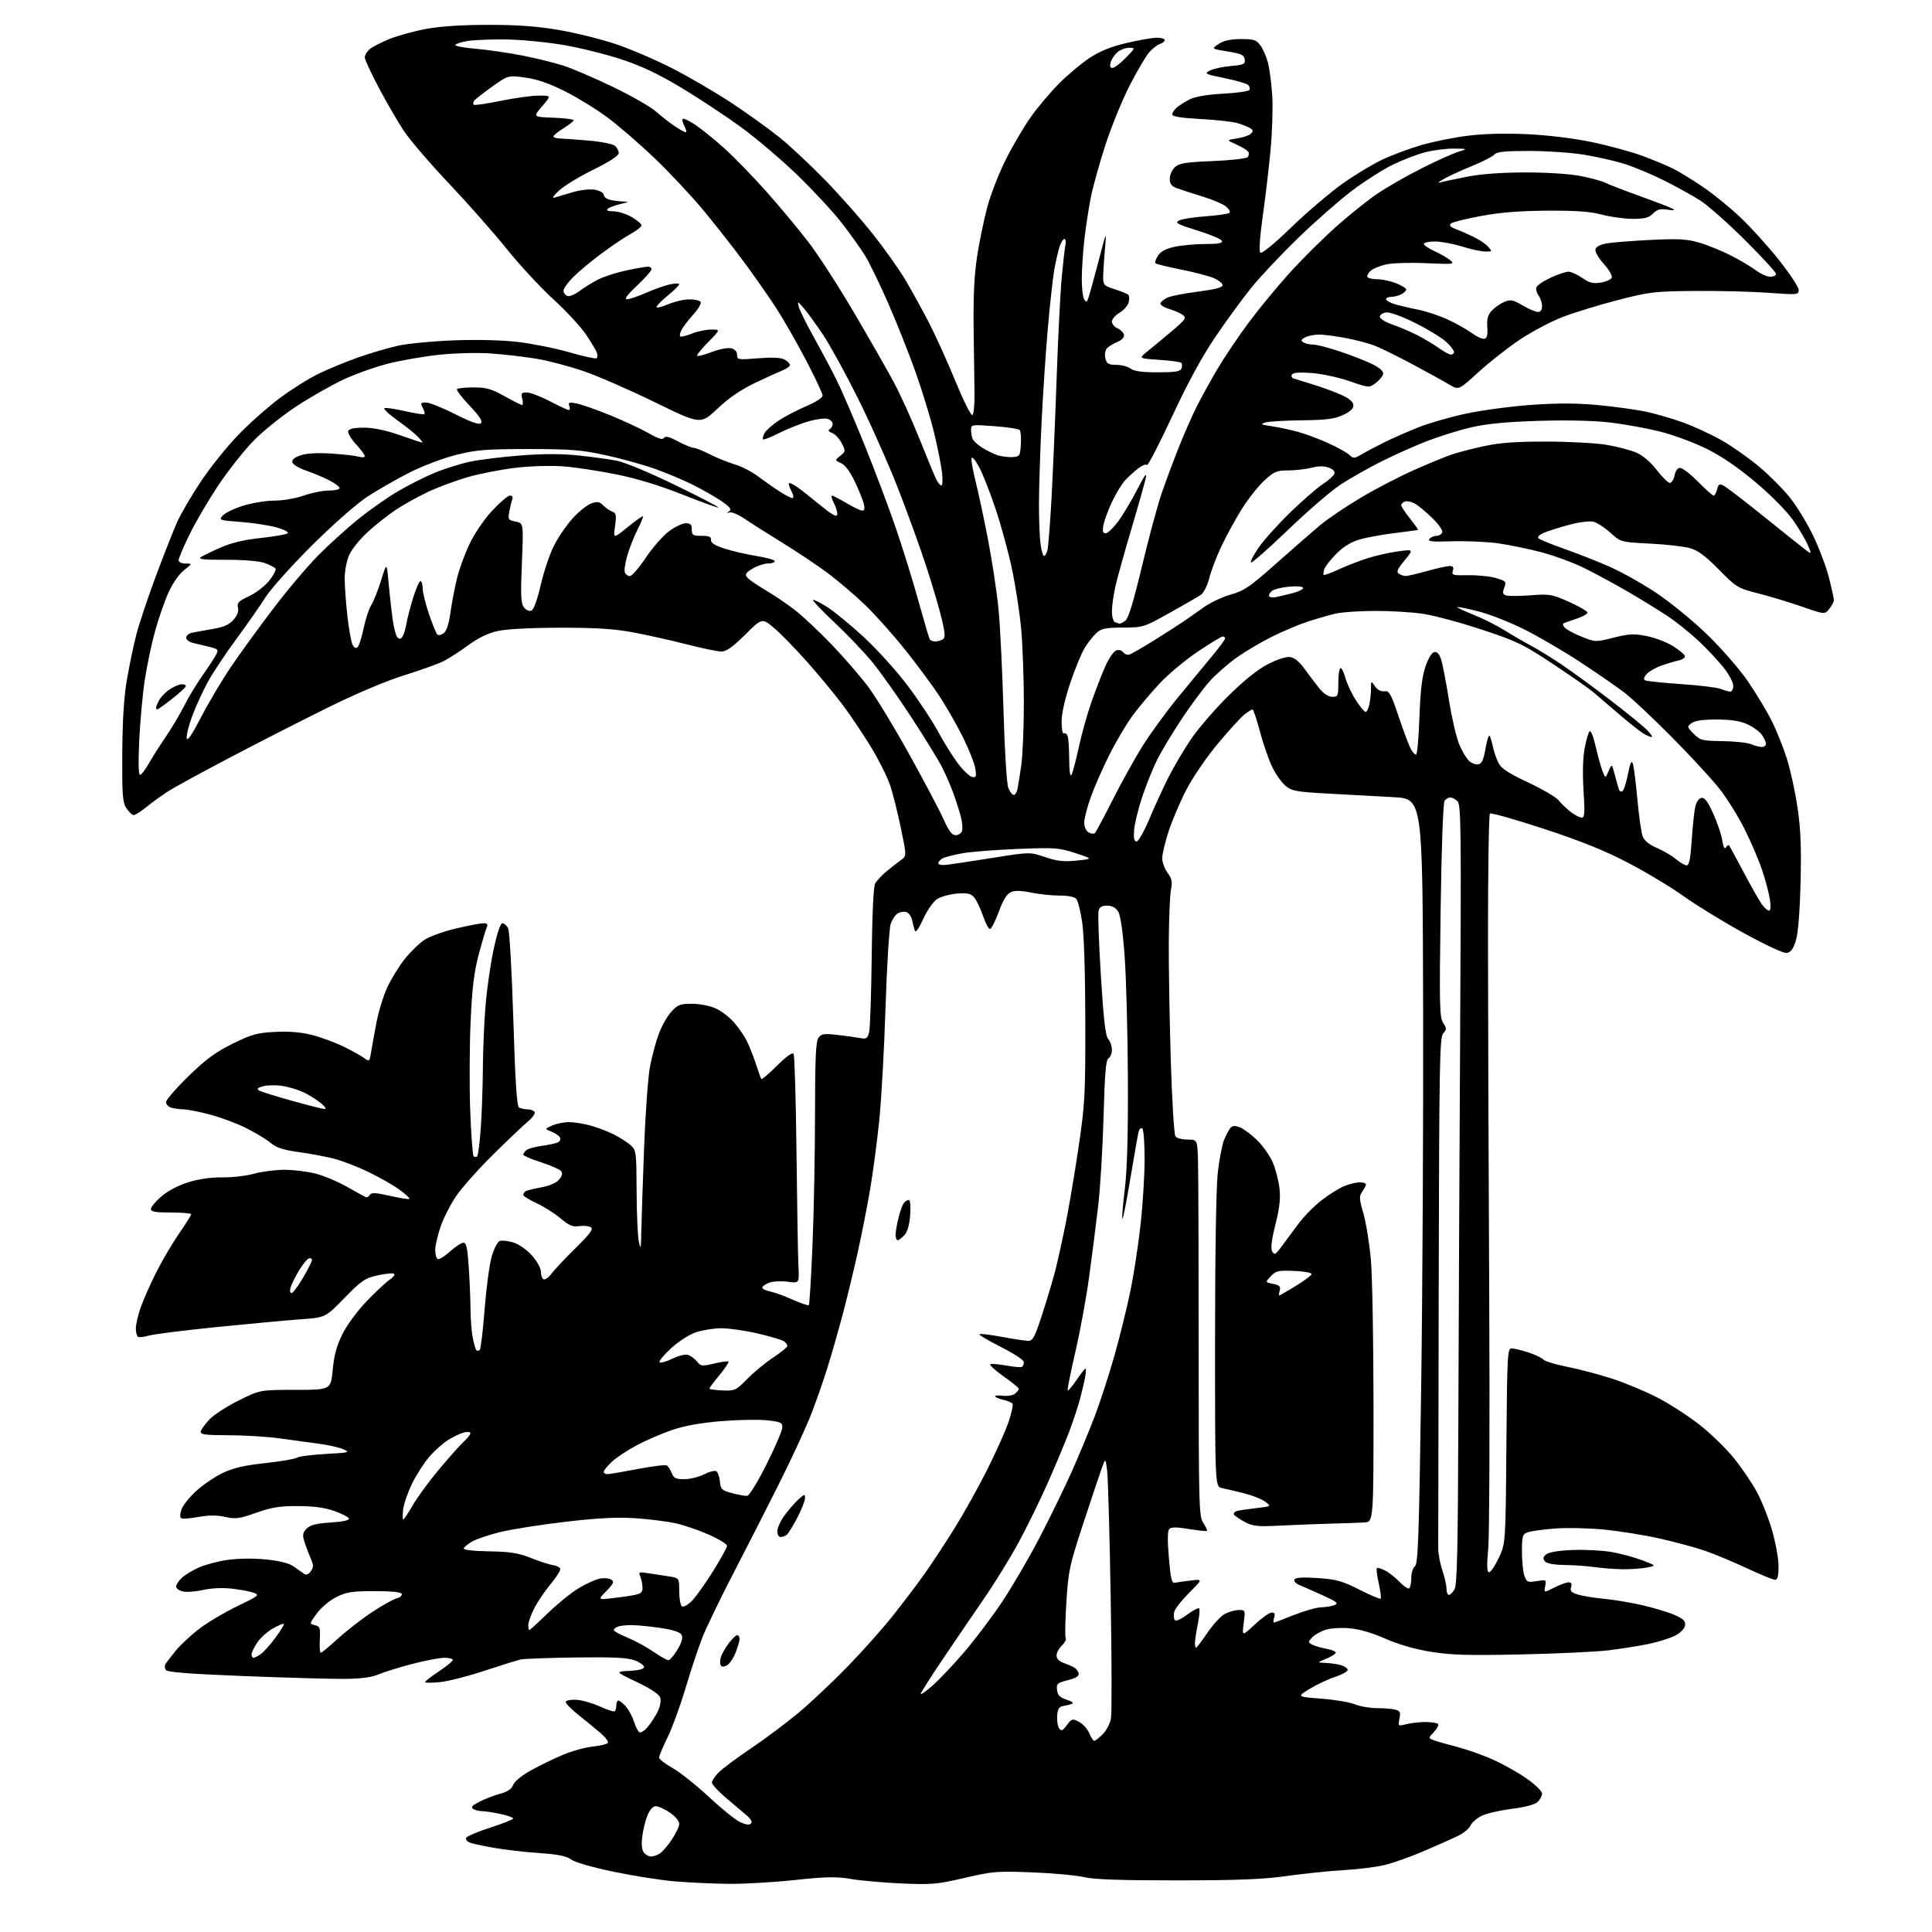 <?xml version="1.0" encoding="UTF-8" standalone="no"?>
<svg 
  version="1.1" 
  xmlns="http://www.w3.org/2000/svg" 
  xmlns:xlink="http://www.w3.org/1999/xlink" 
  xmlns:svg="http://www.w3.org/2000/svg"
  xmlns:rdf="http://www.w3.org/1999/02/22-rdf-syntax-ns#"
  xmlns:cc="http://creativecommons.org/ns#"
  xmlns:dc="http://purl.org/dc/elements/1.1/"
  viewBox="0 0 768 768"
  width="768"
  height="768"
>
<style>svg {background-color: white; }</style>"
<path stroke="none" fill="black" fill-rule="evenodd" d="M289.46,748.86C283.43,748.78 273.97,748.35 268.43,747.89C262.89,747.43 251.88,745.71 243.97,744.06C235.58,742.32 228.52,740.28 227.04,739.19C225.15,737.79 221.89,737.14 214.26,736.61C208.63,736.23 200.53,735.29 196.26,734.53C191.99,733.78 187.69,732.84 186.71,732.46C185.72,732.07 185.07,731.25 185.26,730.63C185.45,730.01 189.74,728.17 194.80,726.54C199.86,724.91 204.00,723.26 204.00,722.87C204.00,722.48 201.73,721.68 198.95,721.08C196.17,720.49 192.91,719.99 191.70,719.98C190.49,719.98 188.87,719.57 188.10,719.08C187.03,718.41 187.64,717.72 190.60,716.20C192.75,715.11 196.44,713.69 198.80,713.05C201.79,712.25 203.36,711.18 203.99,709.53C204.52,708.12 207.44,705.74 211.19,703.67C214.66,701.75 220.40,698.97 223.94,697.50C227.48,696.02 232.78,694.57 235.72,694.27C238.65,693.96 241.31,693.30 241.62,692.80C241.93,692.30 240.68,690.59 238.84,689.01C237.00,687.43 233.06,684.20 230.07,681.82C227.09,679.44 224.75,677.05 224.87,676.50C224.99,675.95 226.89,675.59 229.08,675.69C231.27,675.80 235.50,677.00 238.46,678.35C241.42,679.71 244.11,680.56 244.42,680.24C244.74,679.93 245.00,678.84 245.00,677.83C245.00,676.83 245.37,676.00 245.83,676.00C246.28,676.00 247.57,677.01 248.70,678.25C249.83,679.49 251.29,682.18 251.95,684.24C252.61,686.29 253.61,688.26 254.18,688.61C254.75,688.97 256.28,687.96 257.57,686.38C258.87,684.79 260.64,682.03 261.52,680.22C262.43,678.36 262.83,676.05 262.46,674.86C262.02,673.49 258.82,671.35 253.15,668.64C244.50,664.50 244.50,664.50 250.25,664.20C254.02,664.00 256.00,663.47 256.00,662.65C256.00,661.96 254.31,660.77 252.25,660.01C249.41,658.95 243.74,658.67 229.00,658.87C218.28,659.01 208.38,659.37 207.00,659.67C205.62,659.97 199.20,661.97 192.71,664.12C186.23,666.28 178.25,668.32 174.96,668.66C171.68,669.00 169.00,669.00 169.00,668.65C169.00,668.30 171.47,666.38 174.50,664.37C177.53,662.36 180.00,660.33 180.00,659.86C180.00,659.39 178.47,659.00 176.61,659.00C174.74,659.00 169.01,660.10 163.86,661.44C158.71,662.78 152.70,664.65 150.50,665.59C147.74,666.77 143.57,667.32 137.00,667.39C131.78,667.43 113.81,666.93 97.08,666.27C75.12,665.40 66.45,664.72 65.90,663.83C65.48,663.15 65.41,662.12 65.75,661.55C66.08,660.97 67.91,658.58 69.81,656.23C71.71,653.89 76.02,649.88 79.38,647.34C82.75,644.79 89.54,640.77 94.47,638.41C102.74,634.45 103.25,634.05 100.97,633.18C99.61,632.67 95.72,631.93 92.33,631.53C88.46,631.09 84.11,631.28 80.68,632.05C77.68,632.72 74.04,632.98 72.61,632.62C71.17,632.26 70.00,631.37 70.00,630.66C70.00,629.94 71.02,628.39 72.26,627.22C73.51,626.05 76.59,624.18 79.12,623.07C81.65,621.95 86.81,620.59 90.61,620.06C94.70,619.48 100.84,619.42 105.73,619.91C111.07,620.45 114.90,621.40 116.62,622.62C118.08,623.66 119.92,624.95 120.70,625.50C121.73,626.23 122.50,625.99 123.52,624.62C124.72,622.99 124.70,622.23 123.36,619.12C122.50,617.13 121.40,614.16 120.91,612.52C120.19,610.13 120.39,609.17 121.93,607.63C123.37,606.19 125.74,605.59 131.46,605.22C136.26,604.91 138.94,604.33 138.72,603.66C138.52,603.07 135.92,601.72 132.93,600.66C129.16,599.32 124.75,598.72 118.50,598.69C111.20,598.66 108.05,599.16 101.85,601.35C95.09,603.74 93.65,603.93 89.50,603.00C86.19,602.26 83.05,602.27 78.88,603.02C75.63,603.61 72.55,603.84 72.04,603.53C71.49,603.18 71.53,601.77 72.16,599.98C72.72,598.35 75.42,595.01 78.15,592.55C80.88,590.10 85.62,586.90 88.69,585.45C92.76,583.53 97.28,582.49 105.40,581.61C111.52,580.95 117.19,579.99 118.01,579.46C118.83,578.94 124.00,578.27 129.50,577.97C138.84,577.46 139.30,577.34 136.50,576.11C134.85,575.39 130.57,574.41 127.00,573.94C123.42,573.46 116.45,572.51 111.50,571.82C106.55,571.12 97.33,570.54 91.00,570.53C81.31,570.50 79.55,570.26 79.82,569.00C80.00,568.17 81.57,566.01 83.32,564.18C85.07,562.36 90.29,558.98 94.93,556.68C103.36,552.50 103.36,552.50 117.43,552.49C131.50,552.48 131.50,552.48 132.26,544.49C132.83,538.57 133.85,534.86 136.20,530.17C138.01,526.56 142.20,520.93 145.94,517.06C149.55,513.33 153.60,509.55 154.94,508.66C156.28,507.77 157.07,506.74 156.70,506.36C156.32,505.99 153.42,506.25 150.26,506.95C145.03,508.11 143.80,508.95 136.92,515.98C129.35,523.74 129.35,523.74 119.42,524.45C113.97,524.85 98.93,526.24 86.00,527.54C73.07,528.85 60.97,530.38 59.11,530.93C57.24,531.49 55.33,531.70 54.86,531.41C54.39,531.12 54.00,529.63 54.00,528.10C54.00,526.57 54.84,522.88 55.86,519.91C56.89,516.93 59.64,510.68 61.99,506.00C64.33,501.32 68.45,494.32 71.13,490.43C73.81,486.54 76.00,483.06 76.00,482.68C76.00,482.31 72.40,482.00 68.00,482.00C61.75,482.00 60.00,481.69 60.00,480.58C60.00,479.80 61.89,477.53 64.21,475.55C66.76,473.37 70.98,471.16 74.92,469.94C79.04,468.67 84.01,467.97 88.46,468.02C92.33,468.07 97.97,467.42 101.00,466.57C104.03,465.72 109.44,465.02 113.04,465.01C116.64,465.01 122.26,465.70 125.54,466.55C128.81,467.40 134.42,469.77 138.00,471.80C141.57,473.84 144.89,475.67 145.37,475.87C145.84,476.08 146.58,475.68 147.01,474.99C147.62,473.99 149.29,474.07 155.05,475.38C159.05,476.28 162.51,476.82 162.75,476.58C162.99,476.34 161.23,474.71 158.84,472.95C156.45,471.19 150.90,468.02 146.50,465.90C142.10,463.78 135.89,461.38 132.69,460.57C129.50,459.75 123.22,458.58 118.75,457.97C112.60,457.12 109.89,456.24 107.65,454.36C106.02,452.99 101.66,450.34 97.96,448.48C94.25,446.61 87.71,444.17 83.42,443.04C79.13,441.92 74.47,440.99 73.06,440.99C71.65,440.98 69.49,440.70 68.25,440.37C67.01,440.04 66.00,439.03 66.00,438.13C66.00,437.24 69.99,432.61 74.87,427.86C81.79,421.12 85.63,418.29 92.40,414.93C100.01,411.16 102.08,410.58 109.32,410.20C114.97,409.91 119.60,410.29 124.03,411.42C127.59,412.33 133.20,414.39 136.50,416.00C139.80,417.61 143.49,419.66 144.69,420.55C146.83,422.13 146.89,422.07 147.50,418.33C147.84,416.22 148.80,410.94 149.62,406.59C150.45,402.24 152.38,395.94 153.91,392.59C155.44,389.24 158.57,384.14 160.87,381.25C163.17,378.36 166.73,374.90 168.78,373.57C170.82,372.23 176.47,370.21 181.33,369.07C186.18,367.93 191.07,367.00 192.19,367.00C193.74,367.00 194.04,367.41 193.44,368.75C193.02,369.71 191.59,374.55 190.28,379.50C188.45,386.37 187.69,392.65 187.08,406.00C186.64,415.62 186.57,431.46 186.91,441.19C187.26,450.92 187.88,459.21 188.27,459.61C188.67,460.01 189.31,460.02 189.69,459.64C190.07,459.27 190.71,454.13 191.13,448.23C191.54,442.33 191.91,431.65 191.95,424.50C191.99,417.35 192.47,406.10 193.03,399.50C193.58,392.90 195.03,382.89 196.25,377.25C197.60,370.98 198.94,367.00 199.69,367.00C200.37,367.00 201.39,367.87 201.96,368.93C202.55,370.02 203.45,385.71 204.05,405.15C204.80,429.69 205.45,439.66 206.30,440.21C206.96,440.63 208.49,440.98 209.69,440.98C210.90,440.99 212.17,441.47 212.52,442.04C212.88,442.61 211.69,444.30 209.89,445.79C208.09,447.28 201.83,453.23 195.98,459.00C190.13,464.77 183.49,472.25 181.23,475.61C178.97,478.97 176.19,484.47 175.06,487.83C173.93,491.19 173.00,495.27 173.00,496.91C173.00,498.54 173.43,500.15 173.96,500.47C174.49,500.80 176.68,499.48 178.83,497.53C180.98,495.59 183.41,494.00 184.22,494.00C185.38,494.00 185.84,496.11 186.34,503.75C186.70,509.11 187.01,516.65 187.04,520.50C187.07,524.35 187.46,529.43 187.92,531.79C188.37,534.15 189.03,536.36 189.37,536.71C189.72,537.05 190.33,537.01 190.72,536.61C191.12,536.21 191.98,528.96 192.64,520.49C193.30,512.02 194.56,502.57 195.46,499.50C196.35,496.42 197.77,493.64 198.62,493.32C199.46,492.99 201.87,493.24 203.97,493.87C206.18,494.53 209.30,496.69 211.39,499.01C213.46,501.30 215.00,504.05 215.00,505.44C215.00,506.78 215.47,508.17 216.04,508.52C216.61,508.88 218.03,507.89 219.19,506.33C220.36,504.78 224.67,500.19 228.79,496.14C234.57,490.45 235.95,488.57 234.88,487.86C234.12,487.35 232.04,487.14 230.27,487.40C227.64,487.78 226.24,487.20 222.77,484.28C220.42,482.31 216.14,479.60 213.25,478.27C210.36,476.94 208.00,475.46 208.00,474.99C208.00,474.51 208.42,473.86 208.92,473.55C209.43,473.23 212.24,472.53 215.17,471.99C218.50,471.37 221.16,470.20 222.27,468.87C223.53,467.35 223.73,466.38 222.99,465.49C222.42,464.80 218.81,463.23 214.97,461.99C211.14,460.76 208.00,459.41 208.00,459.00C208.00,458.58 208.57,457.77 209.27,457.19C209.98,456.60 212.84,455.82 215.65,455.45C218.45,455.08 221.31,454.43 222.00,454.00C222.69,453.57 222.93,452.70 222.53,452.05C222.13,451.40 220.61,450.40 219.15,449.82C216.50,448.75 216.50,448.75 219.50,447.42C221.15,446.69 224.07,446.08 226.00,446.06C227.93,446.04 231.75,446.62 234.50,447.36C237.25,448.09 241.53,449.71 244.00,450.96C246.47,452.21 249.51,454.15 250.75,455.29C252.90,457.26 253.00,458.07 253.06,473.42C253.09,482.27 253.49,491.30 253.94,493.50C254.67,497.00 254.79,496.50 254.93,489.50C255.01,485.10 255.51,470.25 256.03,456.50C256.54,442.75 257.60,428.12 258.38,424.00C259.16,419.88 260.76,413.93 261.95,410.80C263.14,407.66 265.39,403.72 266.96,402.05C269.45,399.38 270.46,399.00 275.15,399.02C278.15,399.03 282.26,399.85 284.51,400.86C286.71,401.87 289.97,404.34 291.75,406.37C293.53,408.40 295.83,411.73 296.86,413.78C297.88,415.83 299.52,419.98 300.50,423.00C301.47,426.02 302.45,428.70 302.66,428.94C302.88,429.19 305.69,426.78 308.91,423.59C312.71,419.83 315.01,418.21 315.47,418.96C315.87,419.59 316.38,437.30 316.62,458.31C316.85,479.31 317.20,499.57 317.39,503.33C317.74,510.15 317.74,510.15 313.10,509.51C310.55,509.16 307.23,509.34 305.73,509.91C304.23,510.48 303.00,511.36 303.00,511.85C303.00,512.35 304.41,513.03 306.12,513.37C307.84,513.72 311.90,515.19 315.15,516.65C318.39,518.10 321.26,519.08 321.52,518.81C321.79,518.55 322.44,507.79 322.98,494.91C323.52,482.04 323.97,458.65 323.98,442.94C324.00,420.59 324.29,413.98 325.35,412.54C326.50,410.96 327.55,410.79 332.60,411.36C335.84,411.72 339.90,412.28 341.62,412.60C344.41,413.13 344.81,412.89 345.48,410.34C345.89,408.78 346.35,395.29 346.51,380.37C346.69,363.76 347.22,352.46 347.86,351.25C348.45,350.16 350.48,347.98 352.39,346.39C354.30,344.80 356.88,342.78 358.13,341.90C360.41,340.30 360.41,340.30 358.16,329.40C356.92,323.41 355.02,315.76 353.93,312.42C352.84,309.08 349.34,302.06 346.15,296.83C342.96,291.60 337.83,283.98 334.76,279.91C331.68,275.83 325.41,268.26 320.83,263.09C316.25,257.91 310.35,251.86 307.72,249.65C302.94,245.62 302.94,245.62 296.19,252.31C291.27,257.19 288.73,259.00 286.79,259.00C285.33,259.00 279.04,257.69 272.82,256.10C266.59,254.50 257.00,252.37 251.50,251.35C243.97,249.96 236.81,249.51 222.50,249.53C210.78,249.55 201.31,250.06 197.77,250.85C193.93,251.71 190.08,253.58 186.10,256.51C182.83,258.91 178.44,261.75 176.33,262.82C174.22,263.88 167.19,266.41 160.71,268.43C153.46,270.68 141.71,275.65 130.21,281.33C119.92,286.41 102.50,295.30 91.50,301.08C80.50,306.86 69.47,312.88 67.00,314.45C64.53,316.03 60.65,318.82 58.40,320.66C56.14,322.50 53.79,324.00 53.17,324.00C52.55,324.00 51.25,322.78 50.27,321.29C48.72,318.93 48.51,316.20 48.60,299.54C48.67,286.72 49.26,277.23 50.39,270.51C51.32,265.01 53.00,256.91 54.13,252.51C55.25,248.10 58.78,237.53 61.96,229.00C65.15,220.47 68.95,210.82 70.42,207.53C71.88,204.25 76.09,197.05 79.76,191.53C83.43,186.02 90.05,177.73 94.47,173.13C98.89,168.53 106.33,161.91 111.00,158.41C115.67,154.91 122.65,150.51 126.50,148.63C130.35,146.75 137.55,143.78 142.50,142.04C147.45,140.30 154.65,138.20 158.50,137.37C162.35,136.54 172.25,135.61 180.50,135.29C189.69,134.95 199.52,135.19 205.87,135.93C211.57,136.60 220.75,138.44 226.27,140.03C231.80,141.62 236.68,142.70 237.12,142.43C237.55,142.16 237.63,141.16 237.28,140.22C236.94,139.27 234.98,136.00 232.92,132.95C230.87,129.89 225.05,123.61 219.99,118.99C214.92,114.37 206.51,105.27 201.28,98.78C196.05,92.28 185.71,80.57 178.29,72.74C170.86,64.91 162.84,55.54 160.45,51.91C158.07,48.29 153.61,40.60 150.56,34.83C147.50,29.05 145.00,23.65 145.00,22.82C145.00,21.99 145.82,20.56 146.83,19.65C147.84,18.74 151.41,16.88 154.77,15.51C158.14,14.15 164.85,12.32 169.69,11.44C175.38,10.42 184.16,9.86 194.50,9.88C206.04,9.89 213.81,10.47 222.40,11.96C228.94,13.09 238.98,15.58 244.71,17.50C250.44,19.42 260.57,23.76 267.22,27.15C273.87,30.54 284.53,36.77 290.91,40.99C297.28,45.21 305.88,51.39 310.00,54.72C314.12,58.06 322.25,65.67 328.06,71.64C333.87,77.61 342.42,87.29 347.06,93.14C351.70,99.00 357.58,107.32 360.13,111.64C362.67,115.96 366.85,123.57 369.41,128.55C371.98,133.52 376.65,143.87 379.81,151.55C382.96,159.22 385.98,165.28 386.52,165.00C387.06,164.72 387.45,160.90 387.38,156.50C387.31,152.10 387.15,140.40 387.03,130.50C386.87,117.97 387.29,109.31 388.40,102.00C389.29,96.22 391.12,87.36 392.47,82.29C393.83,77.23 397.16,68.68 399.88,63.29C402.59,57.91 407.05,50.33 409.78,46.47C412.51,42.60 417.62,36.57 421.12,33.07C424.63,29.57 430.11,25.00 433.29,22.92C437.31,20.30 441.78,18.51 447.91,17.07C452.77,15.93 458.15,15.00 459.87,15.00C461.59,15.00 463.00,15.42 463.00,15.93C463.00,16.45 462.12,17.14 461.04,17.49C459.97,17.83 458.00,19.39 456.68,20.97C455.36,22.54 451.93,28.40 449.06,33.98C446.19,39.56 441.90,50.06 439.52,57.31C437.15,64.57 434.49,74.10 433.61,78.50C432.74,82.90 431.57,90.55 431.02,95.50C430.47,100.45 430.02,107.42 430.02,111.00C430.03,114.58 430.45,118.16 430.96,118.97C431.75,120.22 432.00,120.18 432.58,118.64C432.96,117.65 434.77,111.14 436.59,104.17C439.90,91.50 439.90,91.50 439.24,99.00C438.87,103.12 438.55,108.08 438.53,110.00C438.50,113.30 438.77,113.59 443.18,115.00C445.75,115.83 448.17,116.82 448.55,117.20C448.93,117.59 448.98,118.94 448.66,120.21C448.34,121.48 446.71,123.33 445.04,124.32C443.37,125.30 442.00,126.88 442.00,127.82C442.00,128.76 443.01,129.97 444.24,130.51C445.48,131.06 446.62,132.22 446.79,133.11C446.98,134.11 445.96,135.19 444.08,135.97C442.42,136.65 440.55,137.84 439.92,138.59C439.29,139.35 439.06,141.10 439.41,142.49C439.94,144.60 440.63,145.01 443.77,145.03C445.82,145.05 448.37,145.72 449.44,146.53C450.81,147.57 454.00,148.00 460.22,148.00C467.27,148.00 469.18,147.69 469.65,146.46C469.98,145.61 469.94,144.61 469.57,144.24C469.20,143.87 465.23,143.33 460.75,143.03C452.60,142.50 452.60,142.50 456.05,139.73C457.95,138.21 462.29,134.61 465.70,131.73C471.25,127.05 471.73,126.36 470.22,125.22C469.30,124.52 466.83,123.43 464.74,122.80C462.65,122.18 461.10,121.18 461.30,120.58C461.50,119.99 462.69,118.98 463.95,118.35C465.21,117.71 470.69,116.63 476.12,115.94C483.02,115.06 486.00,114.28 486.00,113.35C486.00,112.62 484.37,111.35 482.38,110.51C480.39,109.68 474.51,108.15 469.33,107.12C464.14,106.08 459.63,104.97 459.31,104.65C458.99,104.33 459.45,102.96 460.33,101.62C461.44,99.93 463.48,98.85 467.01,98.09C469.81,97.49 475.26,97.00 479.13,97.00C484.30,97.00 486.06,96.67 485.75,95.76C485.52,95.07 481.14,93.22 476.01,91.64C468.13,89.21 466.97,88.59 468.59,87.69C469.64,87.10 474.43,86.33 479.24,85.98C484.05,85.64 488.32,85.01 488.74,84.59C489.16,84.17 488.52,83.03 487.32,82.06C486.13,81.09 481.85,79.29 477.82,78.05C473.80,76.82 469.26,75.34 467.75,74.78C465.67,74.01 465.00,73.09 465.00,71.03C465.00,69.54 465.93,67.47 467.07,66.43C468.80,64.87 471.31,64.47 482.03,64.03C489.11,63.74 495.36,63.05 495.91,62.49C496.46,61.94 496.60,60.98 496.21,60.35C495.82,59.73 493.70,58.43 491.50,57.45C487.50,55.68 487.50,55.68 491.77,55.02C494.12,54.66 496.59,53.81 497.26,53.14C498.22,52.18 498.17,51.71 496.99,50.96C496.17,50.44 493.93,49.54 492.00,48.96C490.07,48.38 483.44,47.64 477.25,47.31C469.52,46.89 466.00,46.33 466.00,45.51C466.00,44.85 466.79,43.62 467.75,42.78C468.71,41.93 471.03,40.47 472.90,39.52C475.11,38.40 479.75,37.60 486.18,37.25C491.62,36.95 496.33,36.28 496.64,35.77C496.96,35.25 496.76,34.36 496.18,33.78C495.61,33.21 491.40,31.99 486.82,31.06C479.07,29.50 478.66,29.29 480.88,28.08C482.20,27.37 485.93,26.54 489.18,26.25C494.49,25.77 495.07,25.50 494.80,23.61C494.55,21.84 493.44,21.33 488.00,20.46C481.50,19.41 481.50,19.41 484.41,17.49C486.43,16.15 489.11,15.55 493.21,15.53C498.35,15.50 499.35,15.82 501.00,18.00C502.04,19.38 503.41,22.52 504.05,25.00C504.69,27.48 505.46,33.40 505.74,38.17C506.03,42.94 505.73,52.61 505.06,59.67C504.40,66.73 503.01,78.57 501.96,85.98C500.79,94.33 500.42,99.82 501.00,100.40C501.58,100.98 506.25,97.17 513.25,90.42C519.47,84.41 528.59,76.63 533.53,73.11C538.46,69.60 545.69,65.23 549.60,63.40C553.50,61.57 560.48,58.98 565.11,57.64C569.73,56.30 577.98,54.64 583.44,53.96C589.77,53.16 598.27,52.93 606.93,53.33C615.17,53.71 625.27,54.94 632.64,56.46C639.32,57.84 648.42,60.31 652.86,61.95C657.30,63.59 662.86,65.91 665.22,67.11C667.57,68.31 672.81,71.52 676.85,74.24C680.89,76.97 687.61,82.41 691.77,86.35C695.93,90.28 702.86,97.94 707.17,103.37C711.48,108.80 715.00,114.15 715.00,115.25C715.00,117.20 714.64,117.23 702.75,116.38C696.01,115.90 682.85,115.57 673.50,115.66C657.60,115.81 655.63,116.04 643.00,119.31C635.58,121.22 625.72,124.26 621.10,126.04C616.48,127.83 608.83,131.88 604.10,135.05C599.37,138.22 591.98,144.03 587.67,147.96C579.84,155.11 579.84,155.11 576.17,152.90C574.15,151.68 567.68,148.11 561.78,144.97C555.89,141.82 549.14,138.47 546.78,137.53C544.43,136.58 539.20,135.18 535.16,134.41C531.13,133.63 526.26,133.00 524.35,133.00C522.43,133.00 519.94,133.50 518.80,134.11C517.14,135.00 517.00,135.39 518.11,136.09C518.88,136.57 520.65,136.98 522.06,136.98C523.47,136.99 528.42,138.28 533.06,139.85C537.70,141.42 543.44,143.69 545.81,144.90C548.60,146.33 550.02,147.67 549.81,148.70C549.64,149.57 548.32,151.17 546.87,152.25C544.25,154.21 544.25,154.21 536.44,151.51C532.15,150.03 525.41,148.57 521.46,148.28C516.63,147.91 514.05,148.11 513.58,148.87C513.19,149.50 513.46,150.20 514.19,150.43C514.91,150.65 518.59,151.80 522.37,152.97C526.16,154.15 531.22,156.03 533.62,157.16C536.58,158.55 538.00,159.85 538.00,161.16C538.00,162.47 536.63,163.72 533.75,165.03C530.37,166.56 527.03,166.98 517.50,167.08C510.90,167.14 504.38,167.54 503.00,167.95C500.86,168.59 501.21,168.80 505.50,169.43C508.25,169.83 512.97,170.84 515.98,171.67C519.00,172.51 524.38,174.51 527.94,176.13C531.50,177.74 535.25,179.82 536.28,180.75C538.04,182.35 538.34,182.34 541.33,180.57C543.07,179.54 547.18,177.37 550.46,175.75C553.73,174.14 559.76,171.48 563.86,169.86C567.95,168.23 576.41,165.80 582.64,164.45C588.87,163.10 600.57,161.53 608.64,160.96C618.86,160.23 626.73,160.23 634.62,160.97C640.85,161.55 649.22,162.65 653.22,163.43C657.22,164.20 664.36,166.23 669.07,167.95C673.79,169.66 680.99,173.03 685.07,175.43C689.16,177.83 695.64,182.44 699.48,185.68C703.33,188.92 708.65,194.25 711.31,197.53C713.97,200.82 718.13,207.55 720.55,212.50C722.97,217.45 725.86,225.06 726.98,229.41C728.09,233.76 729.00,237.87 729.00,238.55C729.00,239.23 728.18,240.79 727.17,242.03C725.35,244.29 725.35,244.29 716.42,241.18C711.52,239.47 703.67,237.10 699.00,235.91C690.73,233.80 690.30,233.54 683.28,226.42C677.91,220.97 674.96,218.78 671.78,217.89C669.43,217.22 662.28,216.41 655.89,216.09C644.29,215.50 644.29,215.50 640.17,211.78C637.90,209.73 634.88,207.76 633.45,207.40C631.99,207.03 627.91,207.52 624.17,208.51C620.50,209.48 615.96,210.90 614.07,211.66C611.98,212.51 611.01,213.40 611.57,213.97C612.08,214.47 616.55,216.31 621.50,218.06C626.45,219.80 634.42,222.92 639.21,224.98C644.00,227.05 652.55,231.81 658.21,235.57C664.01,239.43 672.97,246.75 678.74,252.35C684.41,257.85 691.61,266.13 694.86,270.90C698.10,275.63 702.32,282.65 704.25,286.50C706.18,290.35 708.92,297.16 710.33,301.64C711.74,306.12 713.64,314.86 714.55,321.07C715.81,329.63 716.10,336.83 715.74,350.93C715.44,363.01 714.77,371.07 713.85,374.00C712.81,377.28 711.84,378.58 710.26,378.81C708.98,379.00 701.94,375.73 693.03,370.82C684.74,366.25 674.03,359.68 669.23,356.23C664.43,352.78 654.65,346.88 647.50,343.14C637.99,338.15 628.93,334.49 613.76,329.49C602.35,325.73 592.67,323.00 592.26,323.41C591.84,323.83 591.50,345.62 591.50,371.83C591.50,398.05 591.71,461.35 591.98,512.50C592.24,563.65 592.07,609.89 591.61,615.25C590.98,622.53 591.06,625.00 591.94,625.00C592.58,625.00 594.32,622.41 595.81,619.25C598.50,613.50 598.50,613.50 598.81,574.75C599.11,538.56 599.24,536.00 600.89,536.00C601.85,536.00 604.86,536.73 607.57,537.62C610.28,538.52 612.95,539.79 613.50,540.45C614.05,541.11 618.33,542.40 623.01,543.33C627.69,544.25 635.79,546.40 641.01,548.09C646.23,549.79 654.44,553.24 659.25,555.76C664.07,558.29 671.55,563.16 675.89,566.59C680.22,570.02 686.25,575.90 689.28,579.66C692.31,583.42 696.39,589.42 698.34,593.00C700.29,596.58 703.04,603.49 704.44,608.36C705.85,613.24 707.00,619.65 707.00,622.61C707.00,626.52 706.62,628.00 705.62,628.00C704.87,628.00 699.81,625.92 694.37,623.38C688.94,620.85 681.43,617.71 677.67,616.42C673.91,615.12 665.81,612.94 659.67,611.57C653.53,610.19 643.55,608.60 637.50,608.02C631.45,607.44 622.67,607.26 618.00,607.62C613.33,607.99 608.49,608.66 607.25,609.12C605.21,609.87 605.00,610.61 605.00,616.91C605.00,620.74 605.45,625.06 606.01,626.52C606.93,628.94 607.35,629.12 610.88,628.52C614.65,627.88 614.73,627.94 614.24,630.52C613.73,633.18 613.73,633.18 617.83,631.09C620.08,629.94 622.64,629.00 623.53,629.00C624.65,629.00 624.95,629.57 624.53,630.91C624.05,632.42 624.61,633.04 627.21,633.85C629.02,634.42 633.65,635.17 637.50,635.53C641.35,635.88 648.27,637.04 652.89,638.10C657.50,639.16 663.27,640.91 665.71,641.99C669.26,643.56 670.08,644.39 669.82,646.13C669.63,647.45 668.06,649.06 665.89,650.18C663.91,651.21 659.18,652.69 655.39,653.49C651.60,654.28 644.45,655.41 639.50,656.02C634.55,656.62 618.80,657.36 604.50,657.66C583.24,658.11 576.70,657.91 568.60,656.58C562.28,655.54 555.79,653.66 550.60,651.36C545.37,649.04 540.34,647.59 536.39,647.26C532.95,646.97 528.75,647.26 526.77,647.91C524.83,648.55 522.48,649.92 521.54,650.96C519.93,652.74 519.94,652.89 521.67,653.79C522.68,654.31 525.19,655.04 527.25,655.41C529.31,655.79 531.00,656.47 531.00,656.94C531.00,657.40 529.31,658.49 527.25,659.34C523.50,660.90 523.50,660.90 527.00,661.05C528.92,661.13 531.59,661.50 532.93,661.88C534.26,662.25 535.52,663.06 535.73,663.68C535.93,664.30 533.72,665.60 530.80,666.57C527.89,667.53 523.25,669.72 520.50,671.41C515.50,674.50 515.50,674.50 525.29,675.25C530.67,675.66 536.68,676.68 538.66,677.50C540.63,678.33 544.55,679.01 547.37,679.01C550.19,679.02 553.49,679.29 554.70,679.62C556.55,680.11 556.81,680.70 556.31,683.22C555.71,686.20 555.73,686.22 559.10,685.37C560.97,684.90 564.39,684.52 566.69,684.53C569.00,684.54 571.21,684.88 571.61,685.28C572.01,685.68 571.30,687.12 570.03,688.47C567.71,690.94 567.71,690.94 570.10,691.82C571.42,692.30 575.65,693.51 579.50,694.50C583.35,695.50 589.76,697.78 593.74,699.59C597.73,701.39 603.69,704.76 606.99,707.08C610.33,709.42 613.00,712.05 613.00,712.99C613.00,713.92 612.17,715.44 611.16,716.35C610.03,717.38 606.11,718.41 600.91,719.06C596.29,719.63 590.92,720.87 589.00,721.80C587.08,722.74 585.07,724.48 584.55,725.68C584.02,726.87 581.77,728.73 579.55,729.81C577.32,730.89 571.23,733.60 566.00,735.84C560.77,738.07 553.80,740.56 550.50,741.36C547.20,742.16 539.90,743.08 534.27,743.40C528.64,743.71 518.52,744.76 511.77,745.71C502.25,747.06 492.44,747.46 468.00,747.48C445.54,747.49 434.92,747.13 431.00,746.20C427.98,745.48 418.73,744.63 410.46,744.30C396.38,743.74 394.66,743.88 383.46,746.49C372.56,749.03 370.35,749.22 358.50,748.71C351.35,748.40 342.26,747.60 338.30,746.93C332.33,745.93 328.48,746.00 315.76,747.36C307.32,748.26 295.48,748.94 289.46,748.86zM258.69,738.00C259.48,738.00 260.97,737.55 261.99,737.00C263.02,736.46 265.24,733.96 266.93,731.45C268.62,728.95 270.00,726.04 270.00,724.99C270.00,723.90 268.39,721.98 266.27,720.54C264.22,719.14 261.72,718.00 260.72,718.00C259.57,718.00 258.34,719.34 257.39,721.61C256.56,723.60 255.62,727.42 255.30,730.09C254.92,733.31 255.15,735.48 255.99,736.48C256.68,737.32 257.89,738.00 258.69,738.00zM298.50,724.88C299.17,724.20 298.51,723.04 296.50,721.38C294.85,720.01 291.14,716.87 288.25,714.39C285.36,711.90 283.00,709.29 283.00,708.57C283.00,707.86 284.24,706.03 285.75,704.50C287.26,702.98 293.10,698.65 298.71,694.87C304.33,691.09 312.88,684.68 317.71,680.62C322.55,676.55 331.25,668.34 337.05,662.36C342.86,656.39 350.99,647.23 355.14,642.00C359.28,636.77 364.90,629.35 367.62,625.50C370.35,621.65 375.59,613.68 379.27,607.79C382.95,601.91 388.86,591.33 392.39,584.29C395.92,577.26 399.77,568.66 400.93,565.20C402.10,561.73 402.81,558.51 402.52,558.03C402.22,557.55 400.64,556.86 399.00,556.50C397.36,556.14 395.82,555.52 395.58,555.13C395.34,554.74 396.69,554.60 398.58,554.82C400.48,555.04 402.70,554.67 403.51,553.99C404.33,553.31 405.00,552.45 405.00,552.07C405.00,551.70 402.21,549.42 398.79,547.02C395.38,544.61 393.10,542.47 393.72,542.26C394.34,542.05 397.25,542.32 400.17,542.85C403.10,543.38 405.83,543.61 406.24,543.35C406.66,543.09 407.00,542.24 407.00,541.45C407.00,540.65 403.00,538.01 397.90,535.45C392.89,532.93 389.02,530.64 389.31,530.36C389.59,530.08 393.61,530.56 398.24,531.42C402.87,532.29 407.61,533.00 408.78,533.00C410.59,533.00 411.40,531.45 414.37,522.25C416.27,516.34 418.56,508.68 419.45,505.24C420.33,501.79 422.16,493.59 423.50,487.01C424.84,480.44 427.18,466.60 428.71,456.28C431.29,438.76 431.47,435.39 431.43,406.00C431.40,386.83 430.91,371.40 430.18,366.59C429.52,362.24 428.48,358.07 427.86,357.34C427.18,356.51 424.62,356.00 421.19,356.00C418.13,356.00 413.04,355.47 409.88,354.81C405.85,353.98 403.45,353.94 401.82,354.66C400.20,355.38 398.74,357.77 397.00,362.53C395.62,366.29 394.05,369.33 393.50,369.29C392.95,369.25 391.68,366.80 390.68,363.86C389.68,360.91 388.10,357.67 387.18,356.65C385.84,355.17 384.46,354.88 380.34,355.22C377.51,355.46 373.97,356.44 372.49,357.41C370.97,358.41 368.56,361.87 366.98,365.34C365.28,369.07 363.97,370.91 363.67,370.00C363.39,369.18 362.91,367.31 362.59,365.86C362.28,364.41 361.31,362.95 360.44,362.61C359.57,362.28 358.02,362.45 357.01,363.00C355.99,363.54 354.67,365.48 354.06,367.30C353.46,369.13 352.54,384.09 352.01,400.56C351.49,417.03 350.36,437.25 349.51,445.50C348.66,453.75 347.05,465.90 345.94,472.50C344.82,479.10 342.57,490.57 340.92,498.00C339.28,505.43 336.55,516.64 334.87,522.93C333.19,529.22 330.55,538.44 329.00,543.43C327.45,548.42 324.57,556.68 322.61,561.78C320.65,566.89 315.05,579.05 310.18,588.81C305.30,598.57 297.00,614.87 291.73,625.03C286.45,635.19 280.81,646.88 279.18,651.00C277.56,655.12 274.57,664.12 272.53,671.00C270.50,677.88 267.30,686.65 265.42,690.51C263.54,694.36 262.00,698.03 262.00,698.66C262.00,699.29 264.43,701.18 267.39,702.85C270.36,704.52 276.80,709.65 281.72,714.24C286.64,718.83 292.20,723.33 294.08,724.24C296.40,725.36 297.82,725.57 298.50,724.88zM434.98,692.00C435.39,692.00 436.90,690.82 438.34,689.39C439.78,687.95 441.25,685.18 441.62,683.22C441.99,681.26 441.94,659.38 441.51,634.58C441.09,609.79 440.45,587.25 440.10,584.50C439.45,579.50 439.45,579.50 437.84,584.00C436.96,586.48 433.65,596.38 430.49,606.00C425.14,622.29 424.69,624.43 423.90,636.89C423.43,644.25 423.31,650.70 423.63,651.21C423.95,651.73 423.26,653.04 422.11,654.12C420.95,655.19 420.00,656.97 420.00,658.06C420.00,659.33 421.00,660.40 422.75,661.02C424.26,661.56 426.18,662.38 427.00,662.86C427.82,663.33 428.63,664.39 428.80,665.23C429.01,666.28 427.70,667.09 424.48,667.90C420.28,668.96 419.90,669.30 420.19,671.78C420.43,673.88 421.29,674.76 424.00,675.66C426.28,676.41 426.98,677.00 426.00,677.35C425.18,677.64 423.60,678.03 422.50,678.20C421.01,678.44 420.43,679.40 420.24,682.01C420.10,683.93 420.44,686.17 421.01,687.00C421.88,688.27 422.36,688.08 424.09,685.76C426.04,683.17 426.30,683.10 428.93,684.47C430.47,685.26 432.29,687.28 432.98,688.95C433.67,690.63 434.58,692.00 434.98,692.00zM370.75,670.00C373.36,667.70 379.03,661.70 383.35,656.66C387.67,651.62 394.50,642.55 398.53,636.50C402.55,630.45 409.23,618.98 413.37,611.00C417.51,603.02 423.20,591.33 426.03,585.00C428.85,578.67 432.94,568.85 435.11,563.17C437.28,557.49 440.86,546.46 443.07,538.67C445.27,530.88 448.16,519.10 449.49,512.50C450.82,505.90 452.60,494.11 453.45,486.29C454.30,478.48 455.00,466.92 455.00,460.60C455.00,454.29 454.58,448.86 454.07,448.54C453.56,448.23 452.92,448.76 452.65,449.74C452.38,450.71 450.91,459.03 449.38,468.22C447.86,477.42 446.41,484.75 446.17,484.50C445.93,484.26 446.35,478.98 447.11,472.78C448.07,464.96 448.46,451.37 448.35,428.50C448.27,410.35 447.69,388.52 447.05,380.00C446.29,369.76 445.40,363.74 444.42,362.25C443.47,360.78 441.96,360.00 440.09,360.00C438.04,360.00 437.08,360.59 436.69,362.07C436.39,363.21 436.81,374.78 437.61,387.78C438.71,405.52 439.44,411.83 440.54,413.04C441.34,413.93 442.00,415.84 442.00,417.28C442.00,418.72 441.39,420.26 440.65,420.70C439.60,421.32 439.15,426.65 438.68,444.00C438.34,456.38 437.37,472.35 436.53,479.50C435.69,486.65 434.09,499.25 432.96,507.50C431.84,515.75 429.37,529.22 427.47,537.43C425.57,545.64 424.20,552.53 424.41,552.75C424.63,552.96 426.22,551.08 427.95,548.57C429.68,546.06 431.29,544.00 431.52,544.00C431.76,544.00 431.70,545.46 431.38,547.25C431.07,549.04 430.16,552.98 429.35,556.00C428.55,559.02 426.62,564.88 425.07,569.00C423.51,573.12 419.69,582.26 416.58,589.30C413.46,596.34 408.17,607.14 404.82,613.30C401.47,619.46 395.32,629.45 391.14,635.50C386.97,641.55 379.61,652.35 374.79,659.50C369.97,666.65 366.02,672.88 366.01,673.33C366.01,673.79 368.14,672.29 370.75,670.00zM288.94,662.03C287.74,662.67 286.91,662.66 286.50,661.99C286.15,661.44 286.18,659.97 286.55,658.74C286.93,657.51 288.33,655.04 289.67,653.25C291.01,651.46 292.53,650.00 293.05,650.00C293.57,650.00 294.00,650.67 294.00,651.48C294.00,652.29 293.27,654.78 292.38,657.01C291.49,659.24 289.94,661.50 288.94,662.03zM265.65,659.94C266.28,659.98 267.92,658.09 269.30,655.76C271.03,652.83 271.54,651.01 270.94,649.88C270.35,648.78 267.61,647.89 262.49,647.13C258.33,646.51 253.17,646.00 251.04,646.00C248.91,646.00 246.45,646.27 245.58,646.61C244.71,646.94 244.00,647.56 244.00,647.99C244.00,648.42 246.41,649.74 249.35,650.94C252.29,652.13 256.91,654.64 259.60,656.50C262.30,658.36 265.02,659.91 265.65,659.94zM100.78,659.00C101.21,659.00 102.51,658.33 103.69,657.51C104.86,656.68 107.49,653.74 109.53,650.96C111.57,648.18 113.06,645.73 112.84,645.51C112.62,645.29 110.67,646.10 108.50,647.32C106.33,648.54 103.53,651.05 102.28,652.91C101.03,654.77 100.00,656.90 100.00,657.65C100.00,658.39 100.35,659.00 100.78,659.00zM127.52,657.00C127.89,657.00 130.96,654.46 134.34,651.37C137.73,648.27 143.83,643.53 147.91,640.84C151.99,638.16 156.39,635.69 157.70,635.36C159.01,635.03 159.92,634.25 159.71,633.63C159.45,632.89 155.76,632.50 148.91,632.50C140.04,632.50 137.80,632.84 133.78,634.82C131.07,636.16 127.76,638.92 125.99,641.32C122.93,645.49 122.92,645.50 125.16,646.03C127.18,646.51 127.38,647.09 127.13,651.78C126.98,654.65 127.15,657.00 127.52,657.00zM475.46,655.00C475.72,655.00 477.76,652.30 479.99,649.01C482.23,645.72 485.38,642.34 486.98,641.51C488.59,640.68 491.06,640.00 492.48,640.00C495.02,640.00 495.06,640.09 494.39,645.25C493.70,650.50 493.70,650.50 498.81,645.75C501.62,643.14 504.64,641.00 505.52,641.00C506.68,641.00 506.96,641.57 506.50,643.00C506.15,644.10 506.09,645.00 506.36,645.00C506.63,645.00 510.22,643.65 514.34,642.00C518.46,640.35 523.33,638.97 525.17,638.93C527.00,638.89 529.40,638.49 530.50,638.04C532.19,637.35 531.48,636.75 526.00,634.26C522.42,632.63 518.24,630.78 516.69,630.14C515.01,629.45 514.17,628.54 514.59,627.86C515.07,627.08 517.97,626.91 523.89,627.31C531.32,627.83 533.58,628.46 540.43,631.94C544.79,634.16 548.58,635.75 548.84,635.49C549.11,635.23 548.76,632.50 548.07,629.43C547.38,626.36 547.05,623.62 547.32,623.35C547.59,623.08 549.09,623.52 550.66,624.34C552.22,625.15 554.81,627.20 556.40,628.88C558.00,630.55 559.69,631.69 560.15,631.41C560.62,631.12 561.00,629.27 561.00,627.30C561.00,625.33 561.66,623.22 562.46,622.61C563.71,621.67 564.08,611.05 564.93,552.00C565.48,513.77 565.83,445.38 565.71,400.00C565.50,317.50 565.50,317.50 554.00,316.89C547.67,316.55 536.04,315.92 528.14,315.48C515.08,314.75 513.51,314.46 510.94,312.29C509.38,310.98 506.98,307.54 505.61,304.65C504.24,301.75 502.09,295.47 500.82,290.69C499.55,285.91 498.24,282.00 497.89,282.00C497.55,282.00 496.09,282.93 494.65,284.06C493.21,285.19 488.45,290.42 484.06,295.67C479.61,301.01 474.10,309.06 471.60,313.92C469.13,318.70 465.96,326.13 464.55,330.43C463.15,334.74 462.00,339.57 462.00,341.17C462.00,342.77 462.95,345.37 464.12,346.95C465.84,349.28 466.10,350.54 465.48,353.66C465.06,355.77 464.67,365.15 464.61,374.50C464.56,383.85 464.90,404.77 465.39,421.00C465.88,437.47 466.71,451.05 467.26,451.75C467.80,452.44 469.99,453.00 472.12,453.00C476.00,453.00 476.00,453.00 476.24,462.25C476.38,467.34 476.49,500.99 476.49,537.04C476.50,598.86 476.60,602.74 478.33,605.38C479.34,606.92 479.99,608.34 479.78,608.55C479.58,608.76 476.37,608.42 472.66,607.81C467.87,607.01 465.60,607.00 464.84,607.76C464.11,608.49 464.04,612.06 464.64,619.16C465.33,627.43 465.80,629.44 466.97,629.18C467.78,629.00 470.63,628.59 473.30,628.28C478.17,627.70 478.17,627.70 472.77,633.10C469.79,636.08 467.11,639.47 466.80,640.64C466.50,641.82 466.55,643.28 466.93,643.89C467.38,644.61 469.07,643.92 471.85,641.88C474.18,640.16 476.36,639.03 476.69,639.36C477.02,639.68 476.77,642.51 476.14,645.64C475.51,648.77 475.00,652.16 475.00,653.17C475.00,654.18 475.21,655.00 475.46,655.00zM210.41,648.00C210.63,648.00 213.95,644.96 217.78,641.25C221.61,637.54 227.17,633.05 230.13,631.27C233.10,629.50 236.87,627.80 238.51,627.50C240.15,627.19 242.17,627.39 242.99,627.93C244.23,628.75 243.91,629.49 241.07,632.43C237.66,635.95 237.66,635.95 243.08,635.35C246.06,635.03 250.07,634.45 252.00,634.07C254.90,633.50 255.48,632.96 255.40,630.94C255.35,629.60 254.94,627.66 254.50,626.62C253.76,624.92 254.05,624.80 257.59,625.36C259.74,625.70 263.41,626.27 265.75,626.62C270.00,627.26 270.00,627.26 270.00,632.57C270.00,635.49 270.50,638.19 271.11,638.57C271.71,638.94 273.49,637.96 275.05,636.37C276.60,634.79 280.38,629.49 283.44,624.60C286.50,619.70 289.00,615.15 289.00,614.48C289.00,613.81 285.81,611.84 281.91,610.10C278.02,608.36 272.06,606.31 268.66,605.55C265.27,604.79 258.00,603.87 252.50,603.51C245.16,603.04 237.71,603.42 224.50,604.97C214.60,606.13 202.90,607.99 198.50,609.10C194.10,610.22 189.19,611.89 187.58,612.82C185.97,613.76 184.51,614.96 184.34,615.51C184.14,616.11 188.07,616.57 194.42,616.68C202.86,616.83 206.01,617.33 211.16,619.36C214.65,620.74 218.59,622.01 219.92,622.18C221.25,622.36 222.51,623.00 222.71,623.60C222.90,624.21 221.22,626.91 218.96,629.60C216.71,632.30 213.77,636.62 212.43,639.22C211.09,641.81 210.00,644.85 210.00,645.97C210.00,647.09 210.18,648.00 210.41,648.00zM575.96,634.00C576.50,634.00 577.51,632.99 578.21,631.75C579.22,629.99 579.55,615.49 579.71,565.50C579.83,530.30 580.15,460.68 580.43,410.80C580.89,329.87 580.78,319.92 579.40,318.55C578.55,317.70 577.27,317.00 576.55,317.00C575.83,317.00 574.80,317.56 574.26,318.25C573.67,319.00 573.03,336.45 572.67,361.84C572.14,399.56 572.25,404.45 573.67,406.62C575.12,408.83 575.12,409.21 573.69,410.79C572.28,412.35 572.09,423.04 571.91,512.02C571.80,566.73 571.72,613.30 571.72,615.50C571.73,617.70 572.47,621.65 573.37,624.28C574.27,626.92 575.00,630.18 575.00,631.53C575.00,632.89 575.43,634.00 575.96,634.00zM645.00,623.80C641.98,623.76 637.02,623.38 634.00,622.96C630.98,622.54 625.52,622.15 621.87,622.10C617.59,622.04 614.84,621.52 614.11,620.63C613.24,619.59 613.37,618.94 614.64,617.88C615.69,617.01 619.56,616.37 625.17,616.15C630.04,615.96 636.98,616.31 640.59,616.94C644.20,617.57 649.71,619.06 652.83,620.24C658.50,622.40 658.50,622.40 654.50,623.14C652.30,623.55 648.02,623.85 645.00,623.80zM310.25,610.98C309.56,610.99 309.00,609.94 309.00,608.65C309.00,607.36 310.29,604.55 311.86,602.40C313.44,600.26 315.91,597.41 317.36,596.08C319.79,593.84 320.00,593.80 320.00,595.58C320.00,596.63 318.58,600.20 316.85,603.50C315.12,606.80 313.21,609.83 312.60,610.23C312.00,610.64 310.94,610.98 310.25,610.98zM509.00,606.45C499.82,606.91 498.04,606.73 494.81,605.00C492.79,603.91 490.87,602.60 490.55,602.08C490.23,601.57 490.76,600.92 491.74,600.65C492.71,600.38 496.18,599.86 499.45,599.49C505.40,598.81 505.40,598.81 502.95,596.95C501.60,595.93 497.80,594.42 494.50,593.59C491.20,592.77 487.26,591.84 485.75,591.53C483.00,590.96 483.00,590.96 483.00,533.44C483.00,498.91 483.43,472.05 484.08,466.24C484.67,460.91 485.81,455.00 486.60,453.10C487.39,451.21 488.52,449.08 489.10,448.38C489.88,447.44 490.86,447.37 492.83,448.11C494.30,448.66 497.39,450.96 499.69,453.21C502.00,455.46 504.80,459.43 505.92,462.03C507.04,464.64 508.25,469.24 508.60,472.27C509.08,476.37 508.67,480.09 507.00,486.76C505.42,493.09 505.05,496.26 505.74,497.49C506.60,499.03 507.05,498.78 509.55,495.37C511.11,493.24 514.13,489.17 516.26,486.32C518.39,483.47 522.49,479.32 525.37,477.10C528.25,474.88 532.25,472.38 534.27,471.53C536.29,470.69 539.08,470.00 540.47,470.00C541.86,470.00 543.00,470.35 543.00,470.78C543.00,471.21 542.34,472.50 541.53,473.65C540.23,475.51 540.28,476.50 542.01,482.52C543.07,486.25 544.40,494.52 544.96,500.90C545.52,507.28 545.98,533.31 545.99,558.75C546.00,605.00 546.00,605.00 542.25,605.21C540.19,605.33 534.23,605.54 529.00,605.67C523.77,605.81 514.77,606.16 509.00,606.45zM160.29,604.00C160.60,604.00 162.31,601.45 164.09,598.34C165.87,595.23 170.57,588.81 174.53,584.09C178.48,579.37 182.91,574.41 184.36,573.08C185.81,571.74 187.00,570.23 187.00,569.72C187.00,569.20 185.84,569.07 184.42,569.43C183.00,569.79 180.14,571.15 178.06,572.46C175.99,573.77 172.62,576.79 170.59,579.17C168.55,581.55 165.52,586.26 163.86,589.63C162.20,593.01 160.59,597.62 160.29,599.88C159.99,602.15 159.99,604.00 160.29,604.00zM297.00,594.62C297.86,594.55 301.16,589.17 304.75,582.01C308.19,575.15 311.00,568.57 311.00,567.38C311.00,565.48 310.28,565.16 304.75,564.58C301.31,564.23 293.10,564.39 286.50,564.94C278.65,565.60 272.00,566.80 267.28,568.40C263.30,569.76 257.00,572.47 253.28,574.43C249.55,576.40 245.04,579.37 243.25,581.05C241.46,582.73 240.00,584.53 240.00,585.05C240.00,585.57 240.65,586.00 241.45,586.00C242.25,586.00 247.66,585.08 253.48,583.96C259.30,582.84 264.52,582.20 265.09,582.56C265.66,582.91 266.53,584.28 267.04,585.60C267.79,587.59 268.64,588.00 272.02,588.00C274.25,588.00 277.78,587.13 279.85,586.08C281.93,585.02 284.12,584.46 284.73,584.83C285.34,585.21 285.99,587.05 286.17,588.93C286.47,592.04 286.90,592.45 291.00,593.55C293.48,594.22 296.18,594.70 297.00,594.62zM287.17,552.72C292.12,552.93 292.52,552.74 297.05,548.14C299.64,545.51 304.29,541.67 307.38,539.62C310.47,537.57 313.00,535.52 313.00,535.07C313.00,534.62 312.44,533.79 311.75,533.24C311.06,532.69 306.39,531.29 301.38,530.12C296.36,528.95 289.80,528.00 286.80,528.00C283.81,528.00 279.23,528.73 276.63,529.61C273.92,530.53 269.67,533.28 266.70,536.02C263.84,538.65 261.81,541.13 262.20,541.52C262.58,541.91 264.88,541.27 267.31,540.09C269.92,538.83 272.49,538.23 273.61,538.62C274.65,538.99 276.22,540.19 277.11,541.28C278.59,543.12 279.10,543.18 283.91,542.02C286.77,541.34 289.32,540.99 289.58,541.25C289.84,541.51 288.24,543.91 286.03,546.59C283.81,549.27 282.00,551.70 282.00,551.98C282.00,552.27 284.32,552.60 287.17,552.72zM508.49,515.00C508.66,515.00 511.60,513.30 515.03,511.21C518.45,509.13 521.31,506.99 521.38,506.46C521.45,505.93 518.33,505.37 514.46,505.21C508.12,504.95 507.20,505.16 505.16,507.33C502.90,509.73 502.90,509.73 506.07,510.36C508.62,510.87 509.13,511.39 508.71,513.00C508.42,514.10 508.32,515.00 508.49,515.00zM115.88,514.00C116.45,514.00 118.50,511.28 120.45,507.95C122.40,504.62 124.00,501.43 124.00,500.86C124.00,500.30 123.44,500.02 122.75,500.25C122.06,500.47 120.30,502.65 118.84,505.08C117.37,507.51 115.88,510.51 115.52,511.75C115.14,513.04 115.30,514.00 115.88,514.00zM356.85,493.00C356.38,493.00 356.00,492.07 356.00,490.94C356.00,489.81 356.51,486.77 357.14,484.19C357.77,481.61 358.73,478.94 359.27,478.25C359.80,477.56 360.69,477.00 361.24,477.00C361.84,477.00 362.07,479.37 361.81,482.96C361.53,486.87 360.74,489.63 359.53,490.96C358.52,492.08 357.31,493.00 356.85,493.00zM129.00,440.85C129.88,440.90 129.26,439.91 127.50,438.47C125.85,437.11 122.70,435.16 120.50,434.13C118.30,433.11 114.47,431.98 112.00,431.63C109.53,431.28 106.17,431.36 104.54,431.81C102.38,432.40 101.95,432.85 102.94,433.46C103.69,433.92 109.52,435.76 115.90,437.54C122.28,439.32 128.18,440.81 129.00,440.85zM703.18,362.00C703.85,362.00 703.99,360.39 703.55,357.49C703.18,355.01 701.77,349.72 700.42,345.74C699.08,341.76 695.91,334.38 693.38,329.34C690.85,324.30 686.34,317.10 683.35,313.34C680.37,309.58 671.98,300.49 664.71,293.15C657.44,285.81 649.00,277.86 645.95,275.49C642.89,273.13 634.82,267.54 628.00,263.08C621.19,258.62 611.08,252.74 605.55,250.00C600.02,247.26 591.94,244.11 587.58,243.01C583.23,241.90 579.52,241.15 579.33,241.34C579.14,241.53 582.03,242.89 585.74,244.38C589.46,245.86 594.98,248.62 598.00,250.51C601.02,252.40 605.75,255.14 608.50,256.61C611.25,258.08 616.88,261.55 621.00,264.33C625.12,267.11 633.90,273.52 640.50,278.59C647.10,283.65 653.59,288.96 654.92,290.40C656.26,291.83 657.02,293.00 656.61,293.00C656.20,293.00 654.89,292.48 653.68,291.84C652.48,291.20 648.12,287.78 644.00,284.25C639.88,280.71 635.15,276.66 633.50,275.25C631.85,273.84 624.62,268.78 617.44,264.02C605.50,256.10 603.04,254.91 588.94,250.25C580.45,247.44 569.93,244.62 565.58,243.98C561.22,243.34 552.67,242.83 546.57,242.85C540.48,242.87 533.47,243.34 531.00,243.90C528.52,244.46 523.58,245.88 520.00,247.05C516.42,248.21 509.95,250.94 505.61,253.10C501.27,255.26 494.92,259.02 491.49,261.47C488.07,263.91 483.29,268.11 480.88,270.79C478.47,273.47 473.52,280.13 469.88,285.58C466.25,291.04 461.85,298.32 460.11,301.78C458.37,305.23 455.64,311.98 454.05,316.78C452.45,321.57 451.00,327.52 450.82,330.00C450.59,333.21 450.88,334.50 451.81,334.50C452.54,334.50 454.83,330.45 456.91,325.50C458.99,320.55 462.40,313.12 464.48,309.00C466.57,304.88 470.55,298.12 473.32,294.00C476.09,289.88 482.67,282.21 487.93,276.98C494.20,270.74 499.66,266.32 503.76,264.16C507.52,262.19 511.10,261.00 512.72,261.18C514.57,261.40 516.43,262.91 518.66,266.00C520.45,268.48 523.10,271.96 524.55,273.75C526.21,275.78 528.10,277.00 529.60,277.00C531.84,277.00 532.00,276.64 532.00,271.56C532.00,268.57 532.36,265.89 532.81,265.62C533.25,265.34 534.13,267.00 534.75,269.31C535.38,271.61 537.25,275.64 538.92,278.25C540.59,280.86 542.36,283.00 542.85,283.00C543.35,283.00 544.03,281.59 544.38,279.88C544.72,278.16 545.00,275.36 545.00,273.65C545.00,270.55 545.00,270.55 546.59,272.83C547.58,274.24 548.99,274.98 550.34,274.80C552.26,274.53 552.90,275.69 556.04,285.00C557.99,290.77 560.14,296.51 560.83,297.75C561.51,298.99 562.44,300.00 562.90,300.00C563.36,300.00 563.96,293.36 564.24,285.25C564.62,274.58 565.28,268.98 566.63,265.00C567.76,261.69 569.16,259.39 570.15,259.20C571.27,258.99 572.16,259.96 572.88,262.20C573.47,264.01 574.87,271.29 576.00,278.36C577.12,285.44 578.97,293.39 580.11,296.04C581.25,298.69 583.01,301.60 584.02,302.52C585.03,303.43 586.67,304.02 587.68,303.83C589.05,303.56 589.75,302.00 590.53,297.49C591.10,294.19 591.83,291.95 592.16,292.50C592.49,293.05 593.10,295.07 593.50,297.00C593.91,298.93 594.90,301.78 595.70,303.35C596.80,305.50 599.69,307.39 607.44,311.02C613.09,313.67 618.57,316.89 619.61,318.18C620.65,319.47 622.80,321.53 624.38,322.76C625.97,323.99 627.92,325.00 628.72,325.00C629.94,325.00 630.06,323.29 629.48,314.25C629.05,307.58 629.21,301.24 629.90,297.55C630.51,294.27 631.40,291.20 631.88,290.72C632.37,290.23 633.42,292.80 634.30,296.68C635.15,300.43 636.37,304.85 637.01,306.50C638.17,309.50 638.17,309.50 639.44,306.50C640.72,303.50 640.72,303.50 641.91,308.00C642.56,310.48 643.30,313.09 643.54,313.81C643.79,314.54 644.42,314.86 644.95,314.53C645.48,314.20 646.46,311.16 647.13,307.77C648.02,303.24 648.53,302.11 649.07,303.55C649.46,304.62 650.28,310.97 650.88,317.65C651.49,324.34 652.43,330.99 652.98,332.43C653.64,334.18 655.54,335.73 658.62,337.05C661.17,338.14 664.58,340.16 666.21,341.52C667.83,342.88 669.75,344.00 670.48,344.00C671.46,344.00 671.99,341.37 672.46,334.25C672.81,328.89 673.43,322.93 673.84,321.01C674.29,318.87 675.25,317.38 676.31,317.18C677.61,316.93 678.80,318.50 681.00,323.35C682.63,326.92 684.25,331.72 684.62,334.01C685.05,336.70 685.56,337.71 686.09,336.86C686.53,336.14 687.08,335.77 687.31,336.03C687.54,336.29 690.10,341.00 693.01,346.50C695.91,352.00 699.15,357.74 700.21,359.25C701.27,360.76 702.61,362.00 703.18,362.00zM376.75,343.73C378.81,343.47 387.00,342.22 394.95,340.96C409.41,338.66 409.41,338.66 415.45,340.71C420.27,342.34 422.83,342.62 428.00,342.09C434.50,341.43 434.50,341.43 427.50,339.13C420.96,336.99 419.45,336.88 404.50,337.47C395.70,337.82 385.80,338.60 382.50,339.20C379.20,339.80 375.71,340.69 374.75,341.18C373.79,341.67 373.00,342.55 373.00,343.14C373.00,343.80 374.45,344.02 376.75,343.73zM379.85,332.00C380.92,332.00 382.06,331.28 382.40,330.39C382.74,329.51 382.54,326.92 381.94,324.64C381.35,322.36 380.00,318.13 378.94,315.23C377.88,312.33 375.87,307.71 374.48,304.95C373.08,302.20 367.63,293.35 362.37,285.27C357.10,277.19 350.16,267.37 346.95,263.44C343.74,259.51 336.97,252.39 331.91,247.63C326.84,242.86 322.91,238.75 323.17,238.50C323.43,238.24 325.95,239.48 328.77,241.26C331.59,243.04 338.19,248.46 343.43,253.31C348.68,258.15 356.53,266.86 360.88,272.65C365.24,278.45 370.66,286.65 372.93,290.87C375.20,295.09 378.75,300.79 380.82,303.52C382.88,306.25 385.41,308.65 386.43,308.85C388.06,309.16 388.22,308.74 387.69,305.47C387.36,303.42 385.19,297.92 382.87,293.24C380.55,288.56 376.42,281.30 373.70,277.11C370.97,272.93 364.80,264.55 359.97,258.50C355.14,252.45 347.89,244.32 343.85,240.43C339.81,236.54 333.12,230.85 329.00,227.78C324.88,224.72 316.77,219.30 311.00,215.75C305.23,212.20 298.50,207.93 296.05,206.26C293.60,204.59 290.90,203.44 290.05,203.70C288.81,204.09 288.77,204.00 289.86,203.22C290.91,202.47 290.23,201.57 286.86,199.26C284.46,197.61 279.35,194.68 275.50,192.75C271.65,190.81 264.68,187.89 260.00,186.25C255.32,184.61 246.55,182.20 240.50,180.89C231.02,178.84 226.81,178.51 210.00,178.51C192.95,178.52 189.34,178.81 181.29,180.84C176.20,182.11 167.91,185.25 162.79,187.85C157.68,190.43 150.12,194.76 146.00,197.47C141.61,200.35 132.43,208.44 123.88,216.95C115.84,224.95 107.56,234.20 105.48,237.50C103.41,240.80 98.22,248.22 93.96,254.00C89.71,259.77 84.62,267.43 82.66,271.00C80.70,274.57 77.93,280.61 76.50,284.40C75.07,288.20 74.05,292.25 74.22,293.40C74.44,294.86 76.21,292.28 79.98,285.00C82.97,279.23 88.32,270.23 91.87,265.00C95.42,259.77 102.93,249.43 108.57,242.00C114.21,234.57 122.32,224.98 126.60,220.67C130.87,216.37 138.00,209.92 142.44,206.34C146.87,202.76 153.87,197.85 157.99,195.41C162.11,192.98 168.72,189.64 172.67,187.99C176.62,186.35 183.04,184.33 186.93,183.51C190.82,182.70 199.92,181.58 207.15,181.03C216.01,180.35 223.43,180.36 229.90,181.05C235.18,181.61 241.97,182.53 245.00,183.10C248.19,183.69 257.95,187.75 268.24,192.74C277.99,197.48 285.81,201.53 285.60,201.74C285.39,201.95 278.98,199.64 271.36,196.61C262.28,193.01 253.18,190.23 245.00,188.58C238.12,187.19 228.66,185.75 223.96,185.39C219.07,185.02 211.02,185.25 205.08,185.94C199.38,186.61 190.84,188.26 186.11,189.61C181.37,190.97 174.23,193.62 170.23,195.50C166.23,197.38 160.45,200.59 157.38,202.62C154.32,204.66 149.31,208.61 146.25,211.41C143.19,214.20 139.86,218.29 138.86,220.50C137.85,222.72 137.03,226.86 137.02,229.79C137.01,232.70 137.49,239.43 138.08,244.75C138.67,250.07 139.61,255.28 140.17,256.32C140.85,257.59 141.52,257.88 142.19,257.21C142.75,256.65 143.83,253.22 144.59,249.58C145.35,245.94 146.71,241.85 147.61,240.48C148.50,239.11 150.24,234.73 151.48,230.75C153.72,223.50 153.72,223.50 154.45,231.50C154.85,235.90 155.57,242.38 156.04,245.90C156.51,249.41 157.38,252.78 157.99,253.39C158.78,254.18 159.34,254.07 160.03,252.99C160.55,252.17 161.23,249.93 161.55,248.00C161.86,246.07 163.05,241.46 164.19,237.75C165.32,234.04 166.64,231.00 167.13,231.00C167.61,231.00 168.00,232.27 168.00,233.82C168.00,235.38 169.13,239.97 170.51,244.04C171.89,248.10 173.38,251.78 173.82,252.22C174.25,252.65 175.39,252.44 176.35,251.74C177.50,250.89 178.42,248.10 179.07,243.48C179.61,239.64 180.76,233.57 181.63,230.00C182.49,226.43 184.74,220.25 186.62,216.28C188.60,212.10 192.39,206.53 195.63,203.03C198.70,199.72 201.89,197.00 202.71,197.00C203.60,197.00 203.99,197.58 203.67,198.43C203.36,199.21 202.83,201.40 202.47,203.29C201.87,206.52 202.01,206.75 204.97,207.34C208.11,207.97 208.11,207.97 207.46,223.74C206.92,236.73 207.06,239.84 208.26,241.41C209.07,242.49 210.37,243.07 211.21,242.75C212.15,242.39 213.54,238.61 214.92,232.62C216.14,227.36 218.48,220.37 220.12,217.08C221.76,213.79 225.11,208.87 227.56,206.14C230.01,203.42 233.36,200.72 235.01,200.14C237.49,199.28 238.32,199.41 239.76,200.89C240.72,201.87 242.33,202.98 243.34,203.34C244.94,203.92 245.09,204.69 244.49,209.10C243.79,214.20 243.79,214.20 249.50,209.54C252.65,206.98 255.38,205.05 255.58,205.24C255.77,205.44 254.80,207.83 253.42,210.55C252.04,213.27 250.22,217.89 249.37,220.80C248.52,223.72 248.08,226.76 248.38,227.55C248.69,228.35 249.59,229.00 250.38,229.00C251.18,229.00 254.01,225.75 256.66,221.77C259.32,217.79 263.45,213.07 265.83,211.27C268.21,209.47 271.25,208.00 272.58,208.00C274.49,208.00 275.00,208.52 275.00,210.50C275.00,212.74 275.41,213.00 278.89,213.00C281.89,213.00 282.75,213.38 282.64,214.64C282.54,215.79 284.14,216.82 288.00,218.07C291.02,219.06 296.76,220.38 300.75,221.02C304.74,221.66 308.00,222.59 308.00,223.09C308.00,223.59 306.76,224.00 305.25,224.00C303.74,224.01 301.00,224.92 299.16,226.04C296.36,227.75 296.02,228.32 297.07,229.59C297.76,230.41 301.02,232.67 304.31,234.60C307.60,236.53 312.82,240.06 315.90,242.43C318.98,244.81 325.55,250.97 330.51,256.13C335.46,261.28 342.04,268.88 345.12,273.00C348.20,277.12 355.56,289.22 361.46,299.88C367.37,310.54 373.49,322.13 375.06,325.63C377.14,330.28 378.44,332.00 379.85,332.00zM435.27,331.12C435.69,330.70 438.86,324.77 442.31,317.93C445.76,311.09 451.12,301.45 454.21,296.50C457.31,291.55 463.72,282.77 468.46,277.00C473.19,271.23 479.30,263.82 482.03,260.55C484.76,257.28 487.00,254.24 487.00,253.80C487.00,253.36 486.58,253.00 486.07,253.00C485.55,253.00 481.12,255.68 476.21,258.97C471.31,262.25 464.47,267.95 461.01,271.65C457.56,275.34 452.71,281.09 450.25,284.43C447.79,287.77 443.64,294.77 441.02,300.00C438.40,305.23 435.07,312.79 433.63,316.81C432.18,320.83 431.00,325.42 431.00,327.01C431.00,328.72 431.71,330.30 432.75,330.89C433.71,331.43 434.85,331.53 435.27,331.12zM402.96,316.00C403.51,316.00 404.18,314.99 404.44,313.75C404.71,312.51 405.39,308.26 405.96,304.31C406.53,300.35 407.00,289.10 407.00,279.31C406.99,269.51 406.51,256.32 405.93,250.00C405.34,243.68 403.73,233.10 402.35,226.50C400.96,219.90 398.03,209.10 395.83,202.50C393.63,195.90 390.64,188.29 389.17,185.58C387.61,182.72 386.37,181.31 386.20,182.21C386.03,183.07 386.79,187.31 387.88,191.63C388.98,195.96 391.21,206.47 392.85,215.00C394.48,223.53 396.34,235.90 396.96,242.50C397.59,249.10 398.46,267.10 398.91,282.50C399.38,298.88 400.18,311.64 400.83,313.25C401.45,314.76 402.40,316.00 402.96,316.00zM425.93,308.00C426.41,307.18 427.73,302.19 428.86,296.93C430.00,291.66 432.27,283.56 433.91,278.93C435.54,274.29 438.00,267.97 439.37,264.88C440.74,261.80 442.66,258.96 443.65,258.58C444.73,258.17 445.86,258.45 446.47,259.28C447.04,260.05 448.18,260.46 449.00,260.19C449.82,259.92 454.10,257.45 458.50,254.71C462.90,251.96 468.07,248.65 470.00,247.36C471.93,246.06 475.66,243.44 478.31,241.54C480.95,239.63 485.86,237.30 489.21,236.36C494.54,234.87 496.79,233.33 507.22,224.08C513.77,218.26 521.60,211.43 524.62,208.89C527.64,206.35 534.91,201.43 540.77,197.94C546.62,194.45 556.16,189.48 561.96,186.90C567.76,184.33 574.58,181.52 577.11,180.67C579.65,179.81 585.50,178.30 590.11,177.31C596.33,175.97 602.77,175.51 615.00,175.54C624.08,175.55 634.88,176.16 639.00,176.88C643.12,177.61 648.33,178.99 650.57,179.96C653.07,181.05 656.15,183.69 658.57,186.82C660.73,189.62 663.07,191.93 663.77,191.96C664.48,191.98 665.32,190.65 665.65,189.00C666.03,187.11 666.87,186.00 667.91,186.00C668.82,186.00 672.01,188.48 675.00,191.50C677.99,194.53 680.78,197.00 681.20,197.00C681.62,197.00 682.24,195.88 682.58,194.52C683.13,192.34 683.47,192.18 685.35,193.18C686.53,193.80 693.97,199.53 701.87,205.91C709.77,212.28 717.13,218.14 718.21,218.93C720.14,220.33 720.15,220.29 718.62,216.64C717.76,214.59 715.14,210.16 712.78,206.79C710.31,203.25 704.07,196.93 698.00,191.80C691.03,185.92 684.47,181.42 678.50,178.45C673.55,175.98 665.19,172.88 659.93,171.56C654.66,170.24 645.69,168.61 639.98,167.95C633.44,167.19 622.94,166.95 611.56,167.30C598.79,167.70 590.99,168.45 584.92,169.85C580.21,170.94 572.33,173.39 567.42,175.28C562.51,177.18 554.24,180.87 549.05,183.48C543.85,186.09 536.55,190.23 532.81,192.69C529.08,195.15 519.69,203.25 511.95,210.69C504.21,218.12 497.60,223.94 497.27,223.61C496.94,223.27 498.31,220.61 500.32,217.69C502.34,214.77 507.92,208.54 512.74,203.84C517.56,199.15 523.38,194.08 525.67,192.57C527.97,191.07 530.10,189.18 530.41,188.38C530.77,187.45 530.01,186.57 528.25,185.91C526.38,185.20 524.24,185.21 521.33,185.94C519.01,186.52 514.83,187.00 512.03,187.00C507.48,187.00 506.50,187.42 502.53,191.08C500.10,193.32 496.07,198.43 493.58,202.43C491.08,206.43 487.47,213.04 485.55,217.10C483.63,221.17 481.45,226.87 480.72,229.77C479.99,232.68 478.52,235.65 477.44,236.39C476.38,237.14 470.78,240.38 465.02,243.59C454.66,249.37 454.45,249.44 446.37,249.47C439.65,249.49 437.82,249.85 435.98,251.50C434.75,252.60 432.65,255.21 431.33,257.30C430.00,259.39 427.36,265.75 425.46,271.43C423.29,277.91 422.00,283.68 422.00,286.94C422.00,289.79 422.40,291.87 422.90,291.56C423.39,291.26 424.06,291.72 424.40,292.59C424.73,293.45 425.01,297.61 425.03,301.83C425.05,306.67 425.38,308.95 425.93,308.00zM55.66,308.00C56.20,308.00 57.70,306.09 59.01,303.75C60.31,301.41 63.35,296.62 65.76,293.09C68.16,289.56 71.51,283.94 73.20,280.59C74.89,277.24 78.17,271.80 80.50,268.50C82.83,265.20 85.25,261.51 85.88,260.29C86.94,258.25 86.74,258.01 83.26,257.14C81.19,256.62 78.26,255.92 76.75,255.58C75.24,255.24 74.00,254.30 74.00,253.50C74.00,252.70 75.01,251.82 76.25,251.55C77.49,251.27 81.20,250.60 84.50,250.04C88.96,249.28 91.10,248.34 92.82,246.37C94.36,244.62 94.96,242.97 94.59,241.52C94.13,239.66 94.81,238.96 98.97,237.01C101.69,235.74 105.30,232.97 107.01,230.84C108.71,228.72 109.85,226.57 109.54,226.06C109.23,225.56 107.29,224.55 105.24,223.82C102.93,223.01 97.04,222.51 89.84,222.53C81.08,222.56 78.59,222.29 79.84,221.47C80.75,220.87 84.32,219.14 87.76,217.63C92.04,215.75 97.10,214.55 103.76,213.84C109.12,213.27 113.90,212.43 114.38,211.97C114.87,211.51 112.85,210.46 109.88,209.64C106.92,208.82 100.53,207.85 95.68,207.48C87.07,206.82 86.90,206.76 88.60,204.89C89.55,203.84 93.23,202.08 96.77,200.99C100.31,199.90 105.87,199.00 109.13,199.00C112.49,199.00 117.51,198.13 120.74,197.00C123.87,195.90 128.36,195.00 130.72,195.00C133.07,195.00 135.00,194.56 135.00,194.02C135.00,193.48 133.09,192.07 130.76,190.88C128.43,189.69 124.27,187.95 121.51,187.01C118.76,186.08 116.36,184.61 116.20,183.75C115.99,182.72 117.14,181.78 119.60,180.97C122.02,180.17 126.32,179.94 131.91,180.31C136.63,180.63 141.51,181.19 142.75,181.56C143.99,181.93 145.00,181.82 145.00,181.31C145.00,180.81 143.41,178.65 141.46,176.52C139.51,174.40 138.15,172.06 138.43,171.33C138.77,170.43 140.82,170.00 144.72,170.01C148.53,170.02 153.40,171.04 159.00,173.00C163.68,174.64 167.68,175.98 167.90,175.99C168.13,175.99 167.45,175.05 166.40,173.88C165.36,172.72 161.62,169.70 158.10,167.18C154.57,164.66 152.21,162.43 152.84,162.22C153.47,162.01 157.20,162.57 161.12,163.46C165.04,164.35 168.46,164.88 168.71,164.63C168.96,164.38 168.66,163.23 168.05,162.09C167.06,160.24 167.21,160.00 169.34,160.00C170.66,160.00 175.88,162.08 180.94,164.63C187.45,167.91 190.45,168.95 191.20,168.20C191.96,167.44 190.62,165.41 186.64,161.23C183.54,157.98 181.31,155.03 181.67,154.66C182.03,154.30 185.03,154.00 188.32,154.00C193.30,154.00 195.36,154.59 200.57,157.50C204.01,159.43 207.14,161.00 207.52,161.00C207.90,161.00 207.93,159.87 207.59,158.50C207.05,156.34 207.30,156.00 209.41,156.00C210.75,156.00 214.88,157.57 218.57,159.50C222.26,161.42 225.66,163.00 226.11,163.00C226.57,163.00 226.65,162.26 226.31,161.36C225.77,159.96 226.20,159.81 229.16,160.37C231.07,160.73 237.10,162.85 242.56,165.07C248.01,167.30 254.89,170.51 257.84,172.20C261.70,174.40 263.42,174.93 263.95,174.08C264.49,173.21 266.00,173.59 269.49,175.44C272.14,176.85 274.92,178.00 275.68,178.00C276.44,178.00 279.38,179.17 282.21,180.61C285.04,182.04 289.50,183.85 292.13,184.63C294.76,185.41 298.85,187.50 301.21,189.28C303.57,191.05 307.40,193.74 309.73,195.25C312.05,196.76 314.43,198.00 315.00,198.00C315.62,198.00 315.41,196.77 314.50,195.00C313.65,193.35 313.31,192.00 313.75,192.00C314.19,192.00 315.67,192.77 317.03,193.71C318.39,194.65 322.43,197.82 326.00,200.76C330.58,204.53 332.59,205.67 332.81,204.62C332.98,203.80 332.41,201.75 331.53,200.07C330.66,198.38 330.30,197.01 330.72,197.02C331.15,197.03 333.75,198.37 336.50,200.00C339.25,201.63 342.07,202.97 342.77,202.98C343.65,202.99 343.83,202.16 343.36,200.25C342.99,198.74 341.38,194.75 339.78,191.38C337.94,187.50 335.95,184.84 334.35,184.11C331.82,182.96 331.82,182.96 334.04,181.17C336.18,179.44 336.20,179.28 334.57,176.14C333.65,174.36 331.94,172.54 330.78,172.11C329.37,171.59 329.05,171.09 329.83,170.61C330.47,170.21 331.00,169.26 331.00,168.51C331.00,167.75 330.10,166.85 328.99,166.50C327.89,166.15 324.43,166.61 321.30,167.52C318.17,168.43 312.95,170.51 309.70,172.15C306.45,173.79 303.58,174.92 303.32,174.65C303.05,174.39 303.31,173.28 303.90,172.20C304.48,171.11 306.99,168.87 309.48,167.22C311.97,165.57 316.93,162.98 320.50,161.46C324.28,159.86 327.00,158.09 327.00,157.24C327.00,156.43 324.02,150.09 320.38,143.14C316.74,136.19 311.40,126.86 308.51,122.41C305.62,117.97 299.97,109.87 295.94,104.41C291.92,98.96 284.69,89.74 279.88,83.91C275.06,78.09 266.26,68.68 260.31,62.99C254.37,57.30 245.91,49.98 241.52,46.72C237.14,43.46 229.51,38.77 224.58,36.29C218.33,33.15 213.54,31.49 208.80,30.84C202.00,29.90 202.00,29.90 195.51,34.53C191.94,37.08 188.74,39.61 188.41,40.15C188.07,40.69 188.03,41.37 188.32,41.65C188.60,41.94 193.44,41.23 199.06,40.08C204.68,38.94 211.50,38.00 214.22,38.00C219.16,38.00 219.16,38.00 215.51,42.25C211.87,46.50 211.87,46.50 219.94,46.79C224.37,46.95 228.00,47.41 228.00,47.80C228.00,48.20 226.20,49.64 224.00,51.00C221.80,52.36 220.00,53.82 220.00,54.24C220.00,54.66 221.24,55.03 222.75,55.07C224.26,55.11 229.41,55.49 234.20,55.90C238.98,56.32 243.59,57.25 244.45,57.96C245.30,58.66 245.98,59.98 245.95,60.87C245.92,61.92 242.35,64.25 235.95,67.40C230.47,70.09 224.31,73.84 222.25,75.72C220.19,77.61 219.30,78.90 220.29,78.59C221.27,78.29 224.57,77.31 227.62,76.42C230.96,75.45 234.53,75.06 236.58,75.45C238.46,75.80 240.00,76.69 240.00,77.43C240.00,78.16 241.01,79.04 242.25,79.37C243.49,79.70 245.85,80.02 247.50,80.09C250.25,80.19 250.17,80.28 246.52,81.13C244.33,81.65 242.10,82.50 241.57,83.03C240.94,83.66 241.76,84.00 243.85,84.00C245.64,84.00 248.88,85.01 251.04,86.25C253.21,87.49 254.99,88.98 254.99,89.57C255.00,90.15 253.09,91.68 250.75,92.96C248.41,94.24 243.19,97.74 239.15,100.74C235.11,103.74 230.05,107.95 227.90,110.10C225.76,112.24 224.00,114.69 224.00,115.53C224.00,116.37 224.68,117.32 225.51,117.64C226.34,117.96 228.48,117.11 230.26,115.76C232.04,114.40 235.40,112.32 237.73,111.14C240.05,109.95 245.15,108.31 249.04,107.49C252.94,106.67 256.78,106.00 257.57,106.00C258.35,106.00 259.00,106.47 259.00,107.04C259.00,107.62 256.41,110.53 253.25,113.51C249.39,117.14 248.07,118.94 249.22,118.96C250.17,118.98 253.53,117.85 256.70,116.45C259.87,115.05 264.16,113.53 266.23,113.06C268.30,112.59 270.00,112.56 270.00,112.99C270.00,113.41 267.97,115.42 265.50,117.45C263.02,119.47 261.00,121.54 261.00,122.03C261.00,122.53 263.06,122.04 265.58,120.96C268.10,119.88 271.90,119.00 274.02,119.00C276.15,119.00 278.17,119.47 278.52,120.04C278.88,120.61 277.59,122.82 275.66,124.95C273.74,127.08 271.64,129.80 271.00,131.00C270.36,132.19 270.08,133.41 270.38,133.71C270.67,134.01 272.74,133.52 274.98,132.63C277.21,131.73 280.70,131.00 282.73,131.00C286.42,131.00 286.42,131.00 281.52,135.98C278.83,138.71 276.85,141.18 277.12,141.45C277.39,141.73 280.04,141.03 282.99,139.91C285.98,138.77 289.38,138.13 290.68,138.46C292.15,138.83 293.00,139.78 293.00,141.07C293.00,143.01 293.40,143.07 301.33,142.43C306.96,141.97 310.37,142.13 311.83,142.91C313.03,143.55 314.00,144.51 314.00,145.06C314.00,145.60 312.76,146.54 311.25,147.14C309.74,147.75 304.76,150.02 300.18,152.20C294.49,154.91 289.75,158.15 285.18,162.47C278.50,168.77 278.50,168.77 260.50,159.98C250.60,155.14 237.88,149.58 232.23,147.62C226.59,145.66 218.04,143.40 213.23,142.60C208.43,141.81 200.22,140.86 195.00,140.50C189.61,140.14 180.75,140.37 174.50,141.03C168.45,141.68 159.36,143.26 154.29,144.54C149.23,145.82 141.22,148.68 136.49,150.89C131.76,153.11 123.39,157.87 117.87,161.49C112.36,165.10 104.77,171.18 101.00,175.00C97.23,178.82 90.90,186.80 86.93,192.72C82.96,198.65 77.75,207.52 75.36,212.43C72.96,217.34 71.00,221.95 71.00,222.68C71.00,223.45 72.14,224.00 73.75,224.01C76.50,224.02 76.50,224.02 73.14,226.67C71.11,228.27 68.63,231.88 66.90,235.72C65.32,239.24 62.90,246.25 61.53,251.31C60.15,256.36 58.35,265.00 57.52,270.50C56.69,276.00 55.72,286.69 55.35,294.25C54.94,302.92 55.05,308.00 55.66,308.00zM700.25,296.94C701.21,296.97 702.00,296.43 702.00,295.72C702.00,295.02 701.27,293.40 700.37,292.11C699.47,290.83 696.88,288.94 694.62,287.91C691.71,286.59 688.14,286.04 682.44,286.02C676.95,286.01 673.76,286.46 672.44,287.44C670.55,288.85 670.57,288.96 673.26,291.69C675.85,294.30 676.60,294.49 684.76,294.61C689.57,294.68 694.62,295.22 696.00,295.80C697.38,296.39 699.29,296.90 700.25,296.94zM62.53,282.00C62.24,282.00 62.02,281.66 62.04,281.25C62.05,280.84 62.65,279.46 63.35,278.19C64.06,276.92 65.95,275.01 67.57,273.95C69.18,272.88 71.33,272.01 72.33,272.01C73.34,272.00 74.02,272.40 73.83,272.89C73.65,273.38 71.15,275.63 68.28,277.89C65.41,280.15 62.82,282.00 62.53,282.00zM687.75,274.94C688.44,274.97 689.00,273.92 689.00,272.59C689.00,271.26 687.26,268.00 685.14,265.34C683.02,262.68 678.63,258.00 675.39,254.94C672.15,251.88 666.76,247.53 663.42,245.27C660.07,243.00 652.87,238.55 647.42,235.38C641.96,232.20 633.96,227.87 629.64,225.75C625.32,223.63 617.67,220.82 612.64,219.50C607.61,218.18 599.90,216.60 595.50,215.98C591.10,215.36 582.92,215.00 577.33,215.17C569.28,215.43 567.38,215.24 568.20,214.25C568.78,213.56 570.04,213.00 571.02,213.00C571.99,213.00 573.02,212.38 573.31,211.63C573.61,210.85 571.83,208.32 569.17,205.75C566.60,203.26 563.45,200.69 562.17,200.04C560.89,199.38 559.20,199.09 558.42,199.39C557.64,199.69 557.00,200.34 557.00,200.83C557.00,201.32 558.55,203.68 560.45,206.08C562.35,208.47 563.81,210.52 563.70,210.62C563.59,210.72 559.42,211.30 554.44,211.90C549.46,212.50 543.12,213.67 540.36,214.49C537.00,215.48 533.95,217.37 531.17,220.18C528.89,222.49 526.74,225.23 526.42,226.27C526.09,227.30 525.99,228.32 526.20,228.53C526.41,228.75 529.03,227.78 532.03,226.40C535.02,225.01 540.17,223.01 543.48,221.95C546.79,220.88 552.30,219.64 555.73,219.18C561.97,218.34 561.97,218.34 558.33,222.77C555.43,226.31 554.99,227.38 556.10,228.08C556.87,228.57 558.07,228.98 558.76,228.98C559.46,228.99 563.27,228.10 567.24,227.00C571.21,225.90 575.29,225.00 576.30,225.00C577.64,225.00 577.97,225.50 577.53,226.89C576.98,228.63 577.49,228.77 583.72,228.66C587.45,228.59 592.40,229.11 594.71,229.80C598.66,230.98 598.87,231.22 597.98,233.56C597.23,235.52 597.36,236.20 598.58,236.67C599.43,237.00 603.81,236.99 608.32,236.65C616.07,236.06 616.89,236.20 623.84,239.31C627.88,241.12 631.12,243.02 631.05,243.55C630.98,244.07 629.25,245.07 627.21,245.76C625.17,246.46 622.89,247.25 622.14,247.52C621.09,247.91 621.04,248.35 621.93,249.41C622.56,250.18 625.57,251.81 628.62,253.05C634.15,255.29 634.17,255.29 641.44,253.48C647.67,251.93 649.57,251.84 654.61,252.85C657.85,253.50 662.49,255.26 664.92,256.76C667.35,258.27 669.52,260.05 669.74,260.71C669.97,261.40 668.91,262.19 667.32,262.53C665.77,262.87 662.64,263.80 660.37,264.61C658.10,265.41 655.49,266.91 654.56,267.94C653.55,269.05 653.27,270.05 653.86,270.41C654.40,270.75 660.84,271.43 668.17,271.93C675.50,272.43 682.62,273.29 684.00,273.85C685.38,274.41 687.06,274.90 687.75,274.94zM371.81,254.98C372.74,254.98 374.07,254.60 374.78,254.16C375.80,253.51 375.74,251.99 374.46,246.42C373.58,242.62 370.82,233.20 368.32,225.50C365.82,217.80 360.65,203.51 356.82,193.75C352.99,183.99 345.87,168.01 341.00,158.25C336.13,148.49 329.89,137.12 327.13,133.00C324.36,128.88 320.93,124.15 319.50,122.50C316.97,119.58 316.92,119.56 317.55,122.00C317.90,123.38 320.57,128.78 323.48,134.00C326.39,139.22 330.45,146.84 332.49,150.92C334.53,155.00 339.57,166.70 343.69,176.92C347.81,187.14 353.42,202.03 356.14,210.00C358.87,217.97 362.91,230.99 365.10,238.93C367.30,246.86 369.33,253.72 369.61,254.18C369.89,254.63 370.88,254.99 371.81,254.98zM445.06,247.92C445.37,247.96 446.40,247.43 447.36,246.73C448.56,245.85 450.61,239.10 453.98,224.98C456.67,213.72 460.19,200.68 461.81,196.00C463.43,191.32 466.44,183.22 468.51,178.00C470.58,172.78 473.78,165.49 475.62,161.81C477.46,158.14 481.21,151.32 483.96,146.66C486.72,142.00 492.30,133.70 496.38,128.22C500.46,122.74 507.77,113.87 512.62,108.51C517.48,103.14 525.74,94.93 530.97,90.25C536.21,85.57 543.66,79.60 547.52,76.99C551.38,74.38 559.26,69.87 565.02,66.97C570.78,64.06 577.30,61.11 579.50,60.41C583.50,59.13 583.50,59.13 577.96,59.07C574.91,59.03 569.74,59.70 566.46,60.55C563.18,61.40 557.35,63.64 553.50,65.54C549.65,67.44 542.50,72.00 537.61,75.67C532.73,79.34 523.11,87.76 516.25,94.40C509.39,101.03 500.87,110.07 497.33,114.48C493.78,118.89 487.37,127.67 483.08,134.00C477.83,141.73 472.20,152.10 465.89,165.64C460.72,176.72 456.24,185.37 455.92,184.86C455.61,184.36 454.03,184.97 452.42,186.22C450.82,187.47 448.46,189.62 447.19,191.00C445.91,192.38 443.60,196.20 442.04,199.50C440.48,202.80 438.95,206.96 438.63,208.75C438.19,211.20 438.41,212.00 439.52,212.00C440.32,212.00 442.56,209.86 444.50,207.25C446.43,204.64 449.86,198.90 452.11,194.50C454.96,188.94 455.99,187.55 455.48,189.94C455.08,191.83 452.55,200.81 449.85,209.90C447.15,218.98 444.28,229.28 443.47,232.77C442.66,236.27 442.00,240.86 442.00,242.98C442.00,245.13 442.55,247.06 443.25,247.34C443.94,247.62 444.75,247.88 445.06,247.92zM507.25,237.34C508.49,237.09 511.41,236.40 513.75,235.81C516.09,235.22 518.00,234.29 518.00,233.75C518.00,233.15 515.80,232.93 512.56,233.20C509.57,233.45 506.42,234.23 505.57,234.94C504.72,235.65 504.24,236.58 504.51,237.02C504.78,237.46 506.01,237.60 507.25,237.34zM415.02,221.00C415.43,221.00 416.04,219.99 416.37,218.75C416.70,217.51 417.42,208.40 417.97,198.50C418.52,188.60 419.45,167.02 420.02,150.55C420.60,134.08 421.52,115.85 422.07,110.05C422.61,104.25 423.28,98.49 423.55,97.25C423.82,96.01 423.61,95.00 423.10,95.00C422.58,95.00 421.69,96.46 421.13,98.25C420.57,100.04 419.65,104.07 419.09,107.22C418.54,110.36 417.39,120.71 416.55,130.22C415.71,139.72 414.56,156.95 414.01,168.50C413.46,180.05 413.00,194.50 413.00,200.61C413.00,206.72 413.29,213.81 413.64,216.36C413.99,218.91 414.61,221.00 415.02,221.00zM374.19,193.00C374.68,193.00 374.79,190.64 374.46,187.75C374.12,184.86 372.71,177.78 371.31,172.00C369.92,166.22 366.62,155.43 363.98,148.00C361.34,140.57 356.46,128.28 353.14,120.69C349.81,113.09 345.66,104.54 343.92,101.69C342.17,98.83 337.93,92.90 334.50,88.50C331.07,84.10 323.14,75.55 316.88,69.50C310.62,63.45 300.55,54.90 294.51,50.50C288.46,46.10 277.85,39.09 270.92,34.92C261.94,29.52 255.14,26.29 247.26,23.67C241.17,21.65 230.86,19.07 224.35,17.94C217.83,16.81 207.55,15.79 201.50,15.69C195.45,15.59 188.36,15.87 185.75,16.31C183.14,16.76 181.00,17.48 181.00,17.92C181.00,18.35 184.67,19.02 189.15,19.39C193.63,19.77 201.82,20.95 207.34,22.02C212.87,23.09 220.34,24.92 223.94,26.09C227.55,27.25 236.46,31.08 243.74,34.59C251.02,38.11 258.67,42.49 260.74,44.33C262.81,46.17 266.27,48.86 268.44,50.31C270.61,51.76 272.56,52.77 272.77,52.56C272.99,52.35 272.64,51.19 272.00,50.00C271.36,48.81 271.09,47.58 271.40,47.27C271.71,46.96 273.88,47.97 276.23,49.51C278.58,51.06 283.69,55.17 287.60,58.65C291.50,62.13 299.15,69.98 304.60,76.10C310.04,82.22 317.71,91.43 321.62,96.57C325.54,101.71 333.70,114.37 339.75,124.71C345.81,135.04 352.82,147.32 355.33,152.00C357.85,156.68 362.34,166.57 365.32,174.00C368.30,181.43 371.32,188.74 372.03,190.25C372.74,191.76 373.71,193.00 374.19,193.00zM402.50,181.69C405.35,181.51 405.52,181.26 405.81,176.61C405.98,173.92 405.76,171.36 405.31,170.91C404.86,170.47 400.34,169.79 395.25,169.41C386.35,168.74 386.00,168.79 386.00,170.77C386.00,171.91 386.27,173.54 386.60,174.40C386.93,175.26 388.74,176.91 390.61,178.07C392.49,179.23 395.26,180.56 396.76,181.03C398.27,181.49 400.85,181.79 402.50,181.69zM576.75,140.95C577.44,140.98 578.00,140.51 578.00,139.90C578.00,139.30 576.61,137.50 574.90,135.91C573.20,134.32 567.71,130.96 562.71,128.46C557.31,125.76 552.57,124.03 551.05,124.20C549.65,124.37 548.50,125.13 548.50,125.90C548.50,126.70 550.68,128.05 553.50,129.01C556.25,129.95 560.75,131.87 563.50,133.29C566.25,134.70 570.08,137.00 572.00,138.38C573.92,139.77 576.06,140.92 576.75,140.95zM590.00,134.68C591.12,134.49 591.43,133.32 591.22,130.06C591.00,126.73 591.43,125.17 593.06,123.43C594.24,122.18 596.47,120.63 598.02,119.99C600.48,118.97 601.41,119.16 605.26,121.41C607.69,122.84 610.42,124.00 611.34,124.00C612.41,124.00 613.00,123.18 613.00,121.69C613.00,120.42 612.38,118.53 611.61,117.48C610.85,116.44 610.47,114.95 610.76,114.18C611.06,113.40 613.60,111.70 616.40,110.39C619.21,109.09 622.38,108.02 623.45,108.01C624.52,108.00 627.00,109.11 628.96,110.47C631.84,112.47 633.28,112.83 636.35,112.33C638.46,111.99 640.41,111.10 640.70,110.35C640.98,109.60 639.57,107.16 637.55,104.92C635.53,102.69 634.02,100.11 634.20,99.20C634.40,98.14 635.98,97.26 638.51,96.79C640.70,96.38 648.58,95.75 656.00,95.38C667.24,94.83 670.50,95.00 675.44,96.44C678.71,97.39 684.33,99.67 687.94,101.50C691.55,103.34 696.05,106.00 697.94,107.42C699.84,108.84 702.43,110.00 703.69,110.00C704.96,110.00 706.00,109.49 706.00,108.87C706.00,108.25 700.47,102.23 693.70,95.49C686.94,88.75 678.95,81.67 675.95,79.75C672.95,77.83 666.45,74.23 661.50,71.75C656.55,69.27 649.38,66.27 645.56,65.09C641.74,63.91 634.54,62.29 629.56,61.48C624.58,60.67 614.82,60.01 607.87,60.00C598.24,60.00 594.97,60.33 594.08,61.41C593.44,62.18 589.44,64.23 585.21,65.96C580.97,67.69 575.92,70.01 574.00,71.11C572.08,72.22 571.29,72.88 572.25,72.59C573.21,72.30 577.93,71.28 582.75,70.33C588.53,69.18 596.43,68.58 606.00,68.55C614.47,68.52 623.62,69.09 628.00,69.91C632.12,70.69 636.75,71.94 638.28,72.70C639.80,73.46 646.03,75.86 652.12,78.04C658.21,80.23 663.94,82.44 664.85,82.96C666.02,83.63 665.43,83.75 662.86,83.34C660.00,82.90 658.77,83.23 657.11,84.89C655.44,86.56 653.77,87.00 649.08,87.00C645.83,87.00 640.31,86.25 636.83,85.33C632.12,84.09 626.54,83.68 615.00,83.75C604.04,83.82 596.31,84.44 588.60,85.88C582.60,86.99 577.24,88.36 576.69,88.91C576.00,89.60 576.62,90.28 578.59,91.01C580.19,91.61 583.35,92.99 585.62,94.08C587.88,95.16 590.54,96.94 591.52,98.03C593.26,99.95 593.23,100.00 590.40,99.99C588.81,99.98 584.65,99.08 581.16,97.99C577.67,96.89 572.84,96.00 570.41,96.00C567.98,96.00 566.00,96.43 566.00,96.95C566.00,97.48 567.91,98.78 570.25,99.84C572.59,100.90 575.40,102.53 576.50,103.46C578.39,105.04 577.87,105.11 567.00,104.62C560.67,104.33 553.48,104.55 551.01,105.11C548.55,105.66 545.75,106.82 544.79,107.69C543.83,108.56 543.29,109.66 543.58,110.13C543.88,110.61 545.66,111.00 547.54,111.00C549.42,111.00 552.77,111.72 554.98,112.61C557.19,113.49 559.00,114.60 559.00,115.07C559.00,115.54 558.13,116.40 557.07,116.96C556.00,117.53 554.20,118.00 553.07,118.00C551.93,118.00 551.00,118.42 551.00,118.92C551.00,119.43 552.46,120.30 554.25,120.86C556.04,121.41 560.20,122.40 563.50,123.05C566.80,123.70 572.20,125.48 575.50,127.01C578.80,128.54 583.08,130.95 585.00,132.36C586.92,133.77 589.17,134.82 590.00,134.68zM442.23,27.00C442.98,27.00 445.35,25.20 447.50,23.00C451.37,19.03 451.38,19.00 448.81,19.00C447.39,19.00 445.31,19.79 444.20,20.75C443.08,21.71 441.88,23.51 441.52,24.75C441.07,26.30 441.29,27.00 442.23,27.00z" />

</svg>